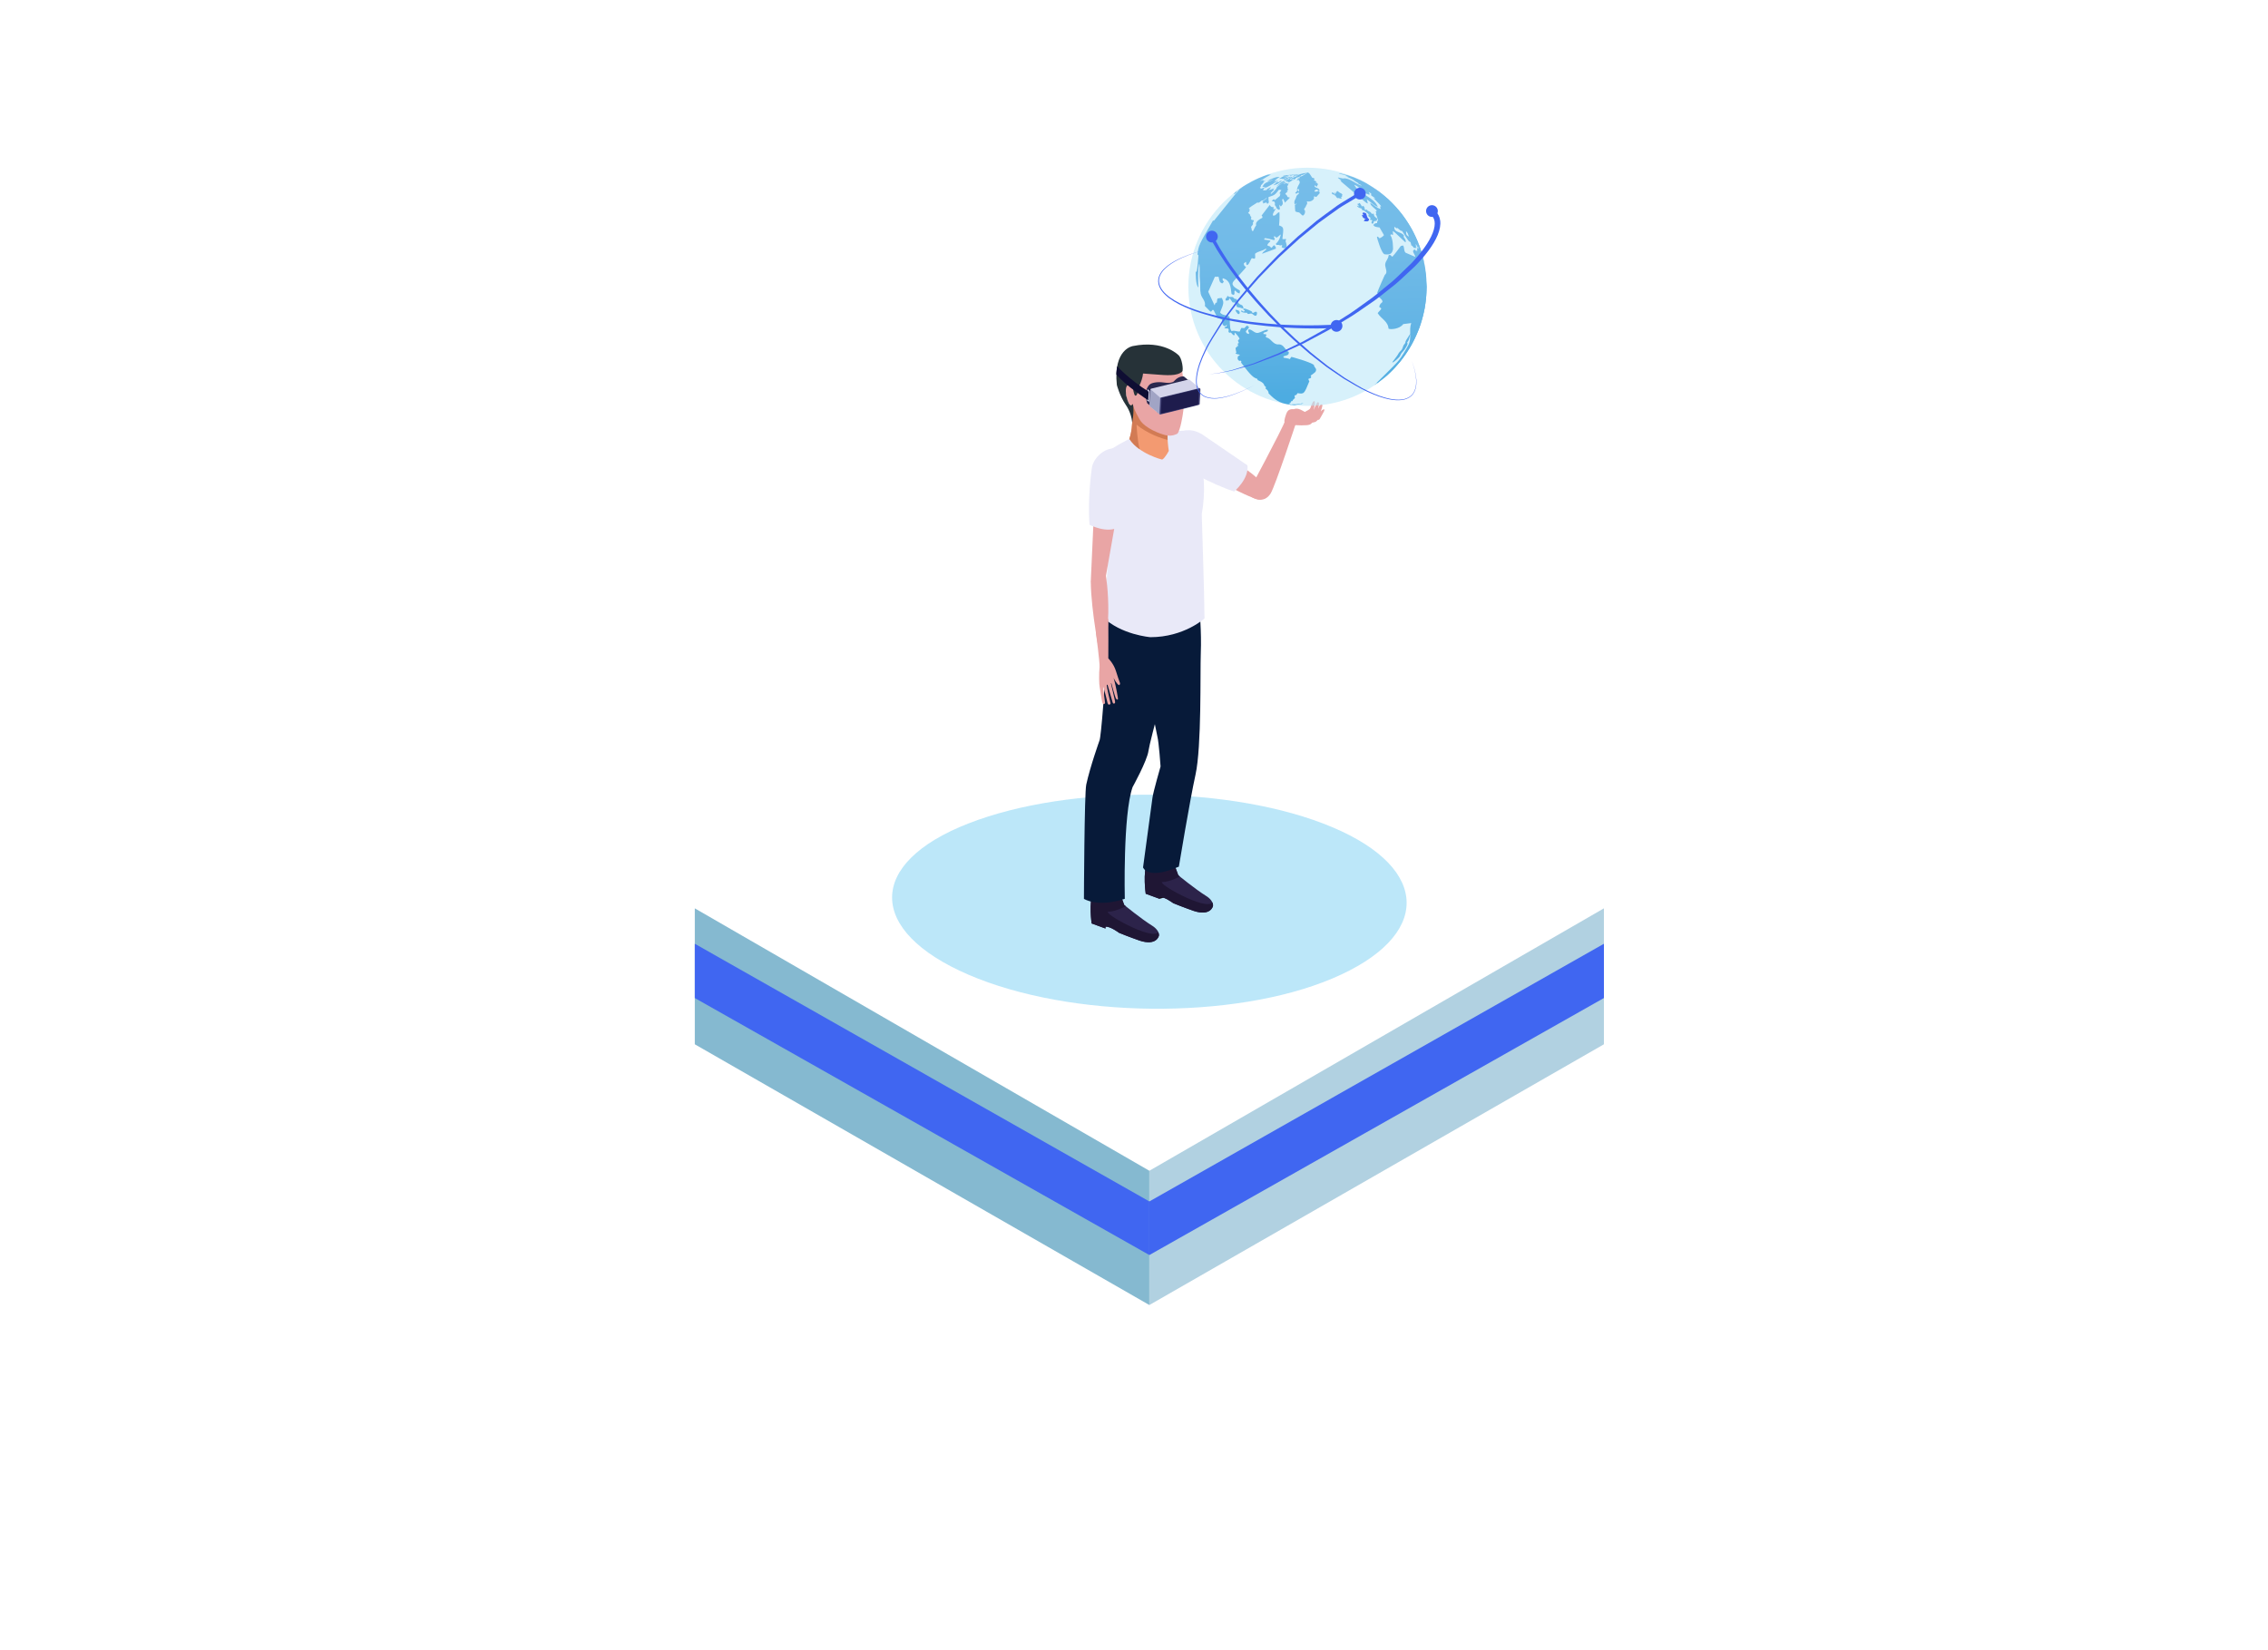 <svg width="984" height="716" viewBox="0 0 984 716" fill="none" xmlns="http://www.w3.org/2000/svg">
<g clip-path="url(#clip0_2_499)" filter="url(#filter0_d_2_499)">
<path d="M486.944 446.334L254.329 582.03L347.159 636.897L348.185 636.308L264.021 687.239" stroke="white" stroke-width="5.056" stroke-miterlimit="10"/>
<path d="M347.16 528.342L287.474 493.83L219.127 534.537L206.371 527.162" stroke="white" stroke-width="5.056" stroke-miterlimit="10"/>
<path d="M487.957 500.022L382.366 562.268L429.291 588.22L395.116 609.164" stroke="white" stroke-width="5.056" stroke-miterlimit="10"/>
<path d="M511.426 514.777L593.555 562.268L629.777 541.323L711.905 588.818" stroke="white" stroke-width="5.056" stroke-miterlimit="10"/>
<path d="M485.927 541.909L593.551 602.975L547.645 629.519L581.824 649.286" stroke="white" stroke-width="5.056" stroke-miterlimit="10"/>
<path d="M618.048 453.121L721.596 514.182L747.108 500.617L812.21 539.443" stroke="white" stroke-width="5.056" stroke-miterlimit="10"/>
<path d="M780.256 588.818L675.685 528.346L710.15 507.395" stroke="white" stroke-width="5.056" stroke-miterlimit="10"/>
<path d="M165.256 496.657L219.127 466.691L252.279 487.047L347.16 433.357L371.644 447.517L406.852 425.981" stroke="white" stroke-width="5.056" stroke-miterlimit="10"/>
<path d="M580.806 419.201L606.311 432.766L639.465 412.413L735.367 466.688L756.79 453.117L817.502 487.042" stroke="white" stroke-width="5.056" stroke-miterlimit="10"/>
<path d="M618.048 398.847L698.132 351.358L737.035 373.85L777.859 345.963" stroke="white" stroke-width="5.056" stroke-miterlimit="10"/>
<path d="M557.331 392.059L618.044 358.139L593.551 345.159L640.482 318.02" stroke="white" stroke-width="5.056" stroke-miterlimit="10"/>
<path d="M500.713 358.136L547.645 330.998L524.18 317.429L581.818 282.917" stroke="white" stroke-width="5.056" stroke-miterlimit="10"/>
<path d="M640.487 289.698L592.533 317.428L559.379 297.074" stroke="white" stroke-width="5.056" stroke-miterlimit="10"/>
<path d="M571.117 249.583L511.425 282.917L523.156 289.7L476.224 318.023L527.643 346.569" stroke="white" stroke-width="5.056" stroke-miterlimit="10"/>
<path d="M506.297 361.364L383.387 290.29L429.297 263.743L375.224 232.475" stroke="white" stroke-width="5.056" stroke-miterlimit="10"/>
<path d="M451.749 386.449L334.411 317.429L311.969 331.589L254.334 298.261" stroke="white" stroke-width="5.056" stroke-miterlimit="10"/>
<path d="M416.545 432.766L288.501 358.725L241.562 384.682L165.256 341.743" stroke="white" stroke-width="5.056" stroke-miterlimit="10"/>
<path d="M347.173 364.329L322.686 378.488" stroke="white" stroke-width="5.056" stroke-miterlimit="10"/>
<path d="M323.702 282.917L382.366 318.02L356.848 331.592" stroke="white" stroke-width="5.056" stroke-miterlimit="10"/>
<path d="M172.458 345.378C168.562 347.021 162.152 346.957 158.142 345.229C154.131 343.504 154.131 340.835 158.142 339.274C162.155 337.711 168.562 337.78 172.458 339.423C176.354 341.068 176.354 343.733 172.458 345.378Z" fill="white"/>
<path d="M267.013 301.283C263.115 302.925 256.705 302.86 252.695 301.133C248.685 299.407 248.685 296.739 252.697 295.177C256.704 293.615 263.115 293.683 267.013 295.327C270.91 296.971 270.91 299.636 267.013 301.283Z" fill="white"/>
<path d="M329.886 285.93C325.987 287.573 319.573 287.508 315.563 285.781C311.554 284.055 311.554 281.388 315.563 279.825C319.579 278.263 325.987 278.329 329.886 279.974C333.782 281.619 333.779 284.285 329.886 285.93Z" fill="white"/>
<path d="M384.214 235.495C380.318 237.139 373.911 237.075 369.899 235.348C365.888 233.622 365.888 230.954 369.899 229.391C373.911 227.83 380.318 227.896 384.214 229.541C388.116 231.185 388.116 233.852 384.214 235.495Z" fill="white"/>
<path d="M578.324 252.007C574.423 253.652 568.013 253.588 564 251.859C559.991 250.134 559.991 247.466 564 245.904C568.015 244.342 574.423 244.408 578.324 246.053C582.22 247.697 582.22 250.362 578.324 252.007Z" fill="white"/>
<path d="M587.999 286.524C584.101 288.17 577.69 288.106 573.678 286.377C569.666 284.653 569.666 281.984 573.68 280.42C577.69 278.86 584.101 278.926 587.999 280.569C591.895 282.214 591.895 284.88 587.999 286.524Z" fill="white"/>
<path d="M646.261 292.865C642.365 294.509 635.952 294.445 631.947 292.716C627.933 290.992 627.933 288.323 631.947 286.761C635.952 285.201 642.365 285.265 646.261 286.91C650.161 288.553 650.159 291.22 646.261 292.865Z" fill="white"/>
<path d="M647.685 319.859C643.786 321.504 637.375 321.438 633.364 319.709C629.359 317.985 629.359 315.318 633.364 313.756C637.378 312.194 643.789 312.258 647.685 313.903C651.585 315.549 651.585 318.213 647.685 319.859Z" fill="white"/>
<path d="M785.058 347.59C781.154 349.234 774.748 349.171 770.736 347.442C766.731 345.717 766.731 343.048 770.739 341.487C774.749 339.924 781.162 339.989 785.058 341.634C788.955 343.279 788.955 345.946 785.058 347.59Z" fill="white"/>
<path d="M824.698 489.47C820.797 491.115 814.388 491.05 810.379 489.323C806.368 487.596 806.368 484.927 810.379 483.367C814.388 481.806 820.799 481.869 824.698 483.517C828.594 485.162 828.594 487.825 824.698 489.47Z" fill="white"/>
<path d="M819.413 543.757C815.511 545.402 809.099 545.337 805.094 543.608C801.083 541.883 801.083 539.214 805.094 537.654C809.099 536.093 815.515 536.156 819.413 537.804C823.311 539.446 823.308 542.112 819.413 543.757Z" fill="white"/>
<path d="M785.058 592.43C781.154 594.074 774.748 594.01 770.736 592.281C766.731 590.556 766.731 587.888 770.739 586.326C774.749 584.763 781.162 584.829 785.058 586.474C788.955 588.119 788.955 590.785 785.058 592.43Z" fill="white"/>
<path d="M718.726 591.833C714.827 593.476 708.42 593.412 704.412 591.684C700.398 589.959 700.398 587.293 704.412 585.73C708.419 584.168 714.83 584.231 718.726 585.876C722.625 587.524 722.622 590.188 718.726 591.833Z" fill="white"/>
<path d="M587.992 652.302C584.095 653.948 577.685 653.882 573.678 652.155C569.666 650.43 569.666 647.761 573.678 646.2C577.684 644.636 584.101 644.701 587.992 646.346C591.893 647.991 591.893 650.657 587.992 652.302Z" fill="white"/>
<path d="M402.319 612.187C398.42 613.831 392.012 613.767 387.999 612.041C383.99 610.316 383.99 607.647 388.002 606.085C392.012 604.523 398.423 604.589 402.319 606.233C406.22 607.878 406.215 610.543 402.319 612.187Z" fill="white"/>
<path d="M272.235 688.805C268.339 690.448 261.927 690.385 257.913 688.655C253.903 686.931 253.903 684.264 257.916 682.702C261.927 681.14 268.339 681.206 272.235 682.85C276.133 684.496 276.133 687.16 272.235 688.805Z" fill="white"/>
<path d="M214.601 531.364C210.699 533.011 204.292 532.948 200.279 531.219C196.269 529.492 196.269 526.825 200.284 525.261C204.292 523.701 210.704 523.766 214.602 525.411C218.496 527.056 218.496 529.72 214.601 531.364Z" fill="white"/>
<path d="M172.458 499.68C168.562 501.326 162.152 501.26 158.142 499.531C154.131 497.805 154.131 495.137 158.142 493.575C162.155 492.013 168.562 492.078 172.458 493.724C176.354 495.369 176.354 498.034 172.458 499.68Z" fill="white"/>
<path d="M355.397 367.347C351.497 368.992 345.086 368.927 341.074 367.197C337.065 365.474 337.065 362.805 341.077 361.244C345.089 359.681 351.497 359.745 355.397 361.393C359.296 363.035 359.296 365.701 355.397 367.347Z" fill="white"/>
<path d="M301.45 390.143L498.517 276.13L695.878 390.143L498.663 505.697L301.45 390.143Z" fill="white"/>
<path d="M301.45 390.143V449.133L498.663 562.268V504.008L301.45 390.143Z" fill="#85B9D0"/>
<path d="M695.878 390.143V449.133L498.663 562.268V504.008L695.878 390.143Z" fill="#B1D1E1"/>
<path d="M301.45 405.511V429.059L498.663 540.581V517.322L301.45 405.511Z" fill="#4066F1"/>
<path d="M695.878 405.511V429.059L498.663 540.581V517.322L695.878 405.511Z" fill="#4066F1"/>
<g opacity="0.6">
<path d="M578.056 420.583C535.076 438.708 464.405 437.976 420.198 418.944C375.992 399.912 375.992 370.514 420.207 353.291C464.417 336.065 535.091 336.797 578.056 354.936C621.023 373.057 621.023 402.449 578.056 420.583Z" fill="#8FD7F5"/>
</g>
<path d="M525.673 188.345L543.295 201.658C543.295 201.658 546.051 203.781 547.337 205.589C549.16 208.152 549.476 210.828 547.337 212.331C547.337 212.331 548.665 216.199 521.94 200.858L525.673 188.345Z" fill="#E9A5A5"/>
<path d="M541.226 197.924L522.355 185.012C522.355 185.012 516.578 180.379 511.053 184.171C506.077 187.588 508.328 195.225 511.266 197.446C513.321 199.002 525.399 206.021 535.458 209.269C535.458 209.269 541.974 203.836 541.226 197.924Z" fill="#E9E9F8"/>
<path d="M503.099 386.013L506.627 384.999L503.592 382.659L502.66 384.764L503.099 386.013Z" fill="#140D17"/>
<path d="M503.083 385.232L503.099 386.013L497.088 383.813C497.088 383.813 495.72 374.672 497.782 369.983L509.498 371.105L511.219 375.788C511.219 375.788 518.438 381.728 523.331 384.789C523.331 384.789 526.562 386.651 526.268 389.133C526.268 389.133 525.33 393.678 517.938 391.265C517.938 391.265 512.696 389.429 509.016 387.891C509.016 387.891 505.014 384.932 503.083 385.232Z" fill="#2C234A"/>
<path d="M503.083 385.232C505.014 384.932 509.016 387.891 509.016 387.891C512.696 389.429 517.938 391.266 517.938 391.266C525.33 393.679 526.268 389.133 526.268 389.133C526.331 388.581 526.204 388.06 525.992 387.58C523.252 391.496 500.854 378.703 504.493 378.703C506.61 378.703 509.585 377.49 511.915 376.358C511.473 375.999 511.219 375.788 511.219 375.788L509.498 371.105L497.782 369.984C495.72 374.672 497.088 383.814 497.088 383.814L503.099 386.014L503.083 385.232Z" fill="#1F1634"/>
<path d="M496.646 286.484C496.646 286.484 501.454 312.943 502.128 315.529C502.81 318.117 503.524 328.567 503.524 328.567C503.524 328.567 500.356 339.521 500.002 342.211C499.658 344.888 495.929 372.375 495.929 372.375C495.929 372.375 497.654 378.005 511.464 372.054C511.464 372.054 516.189 343.446 518.685 332.157C521.387 319.949 520.671 287.383 520.973 279.589C521.359 269.821 520.4 260.629 520.4 260.629L496.646 286.484Z" fill="#071A39"/>
<path d="M486.461 398.898L489.991 397.885L486.955 395.542L486.023 397.644L486.461 398.898Z" fill="#140D17"/>
<path d="M479.621 398.119L479.639 398.898L473.627 396.698C473.627 396.698 472.261 387.556 474.323 382.869L486.041 383.988L487.758 388.673C487.758 388.673 494.974 394.609 499.869 397.669C499.869 397.669 503.101 399.532 502.809 402.021C502.809 402.021 501.872 406.564 494.471 404.151C494.471 404.151 489.233 402.317 485.55 400.775C485.55 400.775 481.552 397.815 479.621 398.119Z" fill="#2C234A"/>
<path d="M479.621 398.119C481.552 397.815 485.55 400.776 485.55 400.776C489.233 402.317 494.471 404.151 494.471 404.151C501.873 406.564 502.809 402.022 502.809 402.022C502.874 401.464 502.745 400.947 502.53 400.464C499.79 404.379 477.394 391.584 481.03 391.584C483.146 391.584 486.121 390.377 488.454 389.239C488.011 388.881 487.758 388.674 487.758 388.674L486.04 383.988L474.323 382.869C472.26 387.557 473.626 396.698 473.626 396.698L479.638 398.898L479.621 398.119Z" fill="#1F1634"/>
<path d="M470.28 386.013C470.28 386.013 476.007 389.883 488.007 386.013C488.007 386.013 487.149 349.601 491.384 337.538C491.384 337.538 497.704 326.125 498.28 321.815C498.856 317.507 508.133 283.455 509.824 279.472C510.865 277.019 516.265 260.481 515.977 256.904C515.687 253.324 479.765 263.632 479.765 263.632C479.765 263.632 480.492 265.965 480.091 277.864C479.619 291.745 477.695 316.165 477.024 317.315C477.024 317.315 472.978 328.612 471.28 336.466C470.463 340.221 470.28 386.013 470.28 386.013Z" fill="#071A39"/>
<path d="M477.484 195.421C477.484 195.421 476.214 193.494 489.975 186.415C492.629 185.052 508.385 182.967 514.455 182.829C518.02 182.748 524.931 199.544 521.398 219.17C521.398 219.17 522.585 256.034 522.585 264.364C522.585 264.364 513.677 272.488 499.113 272.482C499.113 272.482 486.315 271.461 478.406 263.682C478.406 263.682 479.991 253.074 480.566 241.394C480.566 241.394 481.922 226.708 479.441 219.778C477.775 215.115 471.922 198.039 477.484 195.421Z" fill="#E9E9F8"/>
<path d="M484.669 218.371L479.288 248.879C479.288 248.879 474.698 249.982 473.245 248.288L474.648 217.675L484.669 218.371Z" fill="#E9A5A5"/>
<path d="M506.42 182.419C506.42 182.419 506.405 187.245 507.095 191.629C507.095 191.629 505.522 194.74 504.216 195.421C504.216 195.421 494.146 192.985 489.975 186.415C489.975 186.415 492.62 179.929 490.311 169.112L492.174 168.241L506.42 182.419Z" fill="#F39A71"/>
<path d="M489.975 186.415C491.135 188.247 492.76 189.745 494.497 190.971C493.482 187.787 493.098 180.265 493.098 180.265C497.661 184.075 503.801 186.229 506.585 186.873C506.563 184.55 506.42 182.419 506.42 182.419L492.174 168.241L490.312 169.112C492.62 179.929 489.975 186.415 489.975 186.415Z" fill="#D27B54"/>
<path d="M512.693 155.378L513.799 163.807C513.799 163.807 513.856 172.03 513.188 175.702C513.188 175.702 512.171 182.663 510.847 184.157C510.847 184.157 508.628 185.564 505.635 184.82C503.423 184.267 497.004 182.019 494.566 178.224C494.566 178.224 491.462 172.914 491.513 171.259C491.513 171.259 490.828 172.83 489.7 170.844C488.57 168.858 488.115 165.046 488.445 163.886C488.777 162.727 490.322 163.223 490.683 163.223C491.044 163.223 491.596 163.72 491.895 164.881C492.197 166.04 490.674 157.01 493.065 153.945C496.562 149.471 507.329 147.485 512.693 155.378Z" fill="#E9A5A5"/>
<path d="M491.507 164.253C491.507 164.253 491.957 167.383 492.506 167.653C493.051 167.925 493.736 166.588 493.539 165.721C493.338 164.853 495.557 161.779 495.928 158.076C495.928 158.076 498.372 158.257 501.979 158.528C505.594 158.798 510.827 159.343 512.932 157.188C513.52 156.581 512.853 151.249 511.207 150.022C511.207 150.022 504.855 143.458 491.527 146.154C491.527 146.154 482.912 147.388 484.556 163.018C484.556 163.018 485.644 167.529 488.508 171.811C488.508 171.811 490.818 174.901 491.217 179.341C491.217 179.341 492.219 174.51 491.513 171.26C491.513 171.26 490.189 174.052 488.652 167.783C488.652 167.783 487.881 163.69 489.347 163.142C489.347 163.142 490.911 162.807 491.507 164.253Z" fill="#263238"/>
<path d="M485.377 224.739L490.188 202.389C490.188 202.389 492.292 195.29 486.693 191.611C481.648 188.296 474.491 193.557 473.688 199.163C473.325 201.719 471.893 213.156 472.692 223.694C472.692 223.694 480.185 227.674 485.377 224.739Z" fill="#E9E9F8"/>
<path d="M516.089 161.374L513.625 159.349C513.625 159.349 511.598 158.971 509.551 161.201C509.551 161.201 508.886 162.576 505.047 161.992C501.592 161.465 499.497 162.343 499.059 162.64C499.059 162.64 495.81 164.66 497.718 170.961L499.477 172.407L516.089 161.374Z" fill="#2A284E"/>
<path d="M502.588 167.529L518.955 163.551C518.955 163.551 519.175 163.551 519.347 163.666C519.357 163.673 519.37 163.68 519.378 163.689L520.59 164.55L519.457 165.36L519.197 170.466C519.197 170.466 519.067 170.673 518.729 170.807C518.51 170.895 509.828 173.032 505.703 174.061L503.241 175.82L502.19 174.936C502.174 174.935 501.907 174.732 501.94 174.182L502.243 167.929C502.243 167.928 502.196 167.627 502.588 167.529Z" fill="#2A284E"/>
<path d="M499.46 164.643L515.697 160.668C515.697 160.668 515.918 160.665 516.086 160.78L516.089 160.781C516.1 160.788 516.108 160.794 516.118 160.802L520.668 164.514L517.628 166.02L515.105 166.89C515.105 166.89 514.969 167.1 514.641 167.23C514.421 167.317 510.162 173.166 506.035 174.197L503.241 175.819L499.046 172.435C499.028 172.432 498.76 172.234 498.785 171.681L499.116 165.043C499.116 165.043 499.066 164.74 499.46 164.643Z" fill="#D4D4EA"/>
<path d="M504.71 174.965L503.241 175.819L499.046 172.435C499.028 172.432 498.76 172.233 498.785 171.681L499.116 165.043C499.116 165.043 499.102 164.963 499.145 164.871L504.085 169.171L504.71 174.965Z" fill="#A1A4C5"/>
<path d="M520.819 165.029L520.493 171.378C520.493 171.378 520.358 171.588 520.028 171.722C519.696 171.851 503.337 175.871 503.337 175.871C503.337 175.871 503.041 175.828 503.083 175.117L503.395 168.859C503.395 168.859 503.369 168.56 503.764 168.466L520.247 164.465C520.247 164.465 520.893 164.46 520.819 165.029Z" fill="#3E3E73"/>
<path d="M520.211 165.381L519.912 171.298C519.912 171.298 519.782 171.494 519.476 171.617C519.166 171.737 503.923 175.485 503.923 175.485C503.923 175.485 503.648 175.445 503.681 174.781L503.979 168.951C503.979 168.951 503.953 168.67 504.323 168.583L519.682 164.856C519.682 164.856 520.285 164.851 520.211 165.381Z" fill="#1E1C4D"/>
<path d="M497.594 169.723L498.577 170.394L498.823 165.625L497.847 164.834L497.594 169.723Z" fill="#D4D4EA"/>
<path d="M484.702 154.942C484.702 154.942 489.975 160.715 498.364 165.957L498.181 169.685C498.181 169.685 488.445 163.496 484.346 158.479C484.346 158.479 484.315 157.089 484.702 154.942Z" fill="#0F0E33"/>
<path d="M541.283 210.176C541.283 210.176 555.893 183.124 558 177.672C558 177.672 561.218 175.262 562.403 179.185C562.403 179.185 553.288 206.921 551.265 210.148C548.483 214.567 543.691 212.828 541.283 210.176Z" fill="#E9A5A5"/>
<path d="M479.814 245.83C479.814 245.83 480.956 252.565 480.848 261.738C480.778 267.897 479.802 280.239 479.802 280.239L477.248 280.496C477.248 280.496 473.364 261.394 473.245 248.288L479.814 245.83Z" fill="#E9A5A5"/>
<path d="M477.122 294.22C476.828 293.038 476.752 288.245 477.062 285.45C477.233 283.866 475.553 270.898 475.452 270.317C475.834 270.125 479.703 264.558 480.857 264.56C480.929 265.717 480.857 281.655 480.857 281.655C481.03 281.873 483.197 284.024 484.171 287.186C484.889 289.518 485.507 291.293 485.841 292.174C486.174 293.055 485.544 293.285 485.544 293.285C484.635 293.102 483.287 290.45 483.136 290.133C483.386 290.808 483.964 293.32 483.964 293.32C483.964 293.32 485.284 299.36 484.995 299.517C484.706 299.675 484.346 299.492 484.06 298.865C483.771 298.242 482.365 293.23 482.311 292.971C482.257 292.71 482.181 292.396 482.025 292.396C481.866 292.396 483.981 300.614 483.8 300.716C483.8 300.716 483.771 301.238 483.408 301.264C483.043 301.291 482.86 301.268 482.651 300.507C482.465 299.844 480.539 293.207 480.539 293.207C480.539 293.207 480.386 292.893 480.2 293.257C480.019 293.622 481.737 300.795 481.737 300.795C481.737 300.795 482 301.394 481.553 301.629C481.109 301.864 480.749 301.812 480.51 301.004C480.51 301.004 478.866 294.144 478.685 294.169C478.505 294.195 478.633 294.586 478.633 294.586L479.441 300.901C479.441 300.901 479.464 301.47 478.815 301.526C478.215 301.578 477.974 299.444 477.974 299.444L477.122 294.22Z" fill="#E9A5A5"/>
<path d="M566.138 174.738L564.355 173.792C562.381 172.887 561.36 173.566 561.36 173.566C559.216 173.322 558.471 174.287 557.906 176.012C557.285 177.886 556.999 179.009 557.532 179.625C558.265 180.465 564.464 180.725 567.063 180.489C568.873 180.325 569.238 179.421 569.238 179.421C569.238 179.421 570.517 179.216 570.886 178.969C571.258 178.721 571.749 178.189 571.749 178.189C571.749 178.189 572.239 178.229 572.486 177.943C572.734 177.656 574.09 175.108 574.09 175.108C574.09 175.108 574.992 173.711 574.462 173.629C573.925 173.546 573.227 174.287 573.02 174.573C573.02 174.573 573.975 171.916 573.678 171.617C573.185 171.123 572.486 171.946 572.404 172.234C572.323 172.52 571.911 173.299 571.911 173.299C571.911 173.299 572.53 170.959 572.074 170.63C571.623 170.301 571.334 170.802 570.801 171.903C570.801 171.903 570.143 173.342 569.939 173.917C569.939 173.917 570.393 171.823 570.432 171.453C570.471 171.083 570.639 169.892 570.062 170.055C569.486 170.221 568.812 172.138 568.584 172.89C568.307 173.807 567.197 174.059 566.138 174.738Z" fill="#E9A5A5"/>
<path opacity="0.6" d="M618.933 120.447C618.933 148.988 595.798 172.123 567.258 172.123C538.714 172.123 515.58 148.988 515.58 120.447C515.58 91.905 538.714 68.766 567.258 68.766C595.798 68.766 618.933 91.905 618.933 120.447Z" fill="#BCE7F9"/>
<path d="M546.554 73.089C546.568 73.083 546.573 73.081 546.583 73.078C546.573 73.081 546.568 73.083 546.557 73.09C546.578 73.089 547.066 72.873 547.139 72.841C547.12 72.843 547.103 72.85 547.085 72.857C547.096 72.856 547.104 72.851 547.104 72.851L546.554 73.089Z" fill="url(#paint0_linear_2_499)"/>
<path d="M544.485 74.052C544.495 74.043 544.513 74.039 544.53 74.031C544.537 74.025 544.537 74.024 544.544 74.024C544.555 74.017 544.57 74.01 544.587 74.002C544.606 73.995 544.62 73.985 544.643 73.978C544.666 73.967 544.685 73.954 544.714 73.942C544.738 73.931 544.766 73.919 544.79 73.908C544.815 73.895 544.841 73.884 544.867 73.874C544.89 73.862 544.916 73.849 544.938 73.841C544.957 73.831 544.976 73.823 544.996 73.815C545.339 73.66 545.675 73.49 546.012 73.336C546.003 73.34 545.995 73.341 545.988 73.346C546.133 73.264 546.29 73.204 546.442 73.139L544.436 74.075C544.451 74.069 544.471 74.06 544.485 74.052Z" fill="url(#paint1_linear_2_499)"/>
<path d="M536.527 78.903C536.157 79.162 536.157 79.162 535.148 80.238C535.357 80.195 535.493 80.029 535.667 79.925C535.616 80.062 535.487 80.139 535.433 80.271C535.589 80.279 536.65 79.29 536.68 79.212C536.598 79.214 536.598 79.214 536.238 79.431C536.317 79.34 536.424 79.268 536.508 79.184C536.467 79.187 536.402 79.204 536.363 79.221C536.526 78.964 536.833 78.863 537.026 78.637C536.983 78.65 536.93 78.67 536.89 78.69C537.113 78.474 537.838 77.991 537.843 77.987C537.723 78.098 537.59 78.193 537.465 78.303C538.256 77.922 538.881 77.297 539.625 76.84C539.603 76.87 539.579 76.912 539.559 76.939C539.638 76.936 539.638 76.936 541.37 75.858C541.33 75.88 541.291 75.901 541.244 75.921C541.94 75.338 542.849 75.097 543.567 74.54C543.455 74.585 543.348 74.645 543.242 74.696C543.313 74.65 543.388 74.61 543.466 74.566C542.206 75.269 540.537 76.218 539.314 76.982L536.527 78.903Z" fill="url(#paint2_linear_2_499)"/>
<path d="M565.324 171.059C565.388 171.034 565.455 171.004 565.511 170.971C565.403 170.958 565.31 171.015 565.208 171.029C565.275 170.981 565.35 170.949 565.418 170.905C565.138 170.933 564.913 171.086 564.659 171.157C564.75 171.11 564.849 171.087 564.928 171.021C564.828 171.019 564.489 171.022 564.429 171.2C564.336 171.231 563.543 171.386 563.373 171.404C563.671 171.294 563.994 171.281 564.285 171.164C564.285 171.164 564.248 171.164 564.232 171.168C564.075 171.181 562.798 171.386 562.788 171.387C561.967 171.538 561.132 171.342 560.31 171.495C560.616 171.732 560.945 171.516 561.26 171.545C560.718 171.662 560.193 171.473 559.651 171.473C559.714 171.501 559.714 171.501 559.791 171.516C559.544 171.522 559.109 171.462 558.791 171.417C558.801 171.416 558.82 171.413 558.827 171.411C558.709 171.389 558.271 171.338 558.271 171.338C558.34 171.358 558.415 171.372 558.491 171.386C558.424 171.379 558.361 171.368 558.295 171.359C558.727 171.427 559.298 171.528 559.731 171.59L559.95 171.623C560.761 171.733 561.677 171.86 562.099 171.768C562.043 171.753 561.981 171.758 561.924 171.732C564.602 171.371 564.828 171.271 565.324 171.059Z" fill="url(#paint3_linear_2_499)"/>
<path d="M617.273 119.985C617.159 133.216 617.149 134.597 614.551 140.072C610.044 149.567 610.044 149.567 597.261 162.132C597.336 162.126 597.436 162.121 597.51 162.114C597.436 162.186 597.436 162.186 596.191 163.108C597.111 162.657 598.291 161.826 600.131 160.331L601.781 158.908C605.187 155.62 605.546 155.278 607.646 152.702C610.641 148.66 610.82 148.415 612.367 145.704C614.694 141.158 614.833 140.883 615.887 138.023C617.489 132.972 617.552 132.773 618.109 129.777C618.857 124.516 618.915 124.087 618.958 120.535C618.897 119.033 618.857 117.028 618.729 115.532C618.918 117.863 618.918 117.863 618.648 121.373C618.411 120.86 618.476 120.275 618.267 119.757C618.19 119.739 618.085 119.718 618.007 119.703C617.808 119.3 618.064 118.748 617.581 118.437C617.512 118.463 617.42 118.5 617.356 118.527C617.332 118.964 617.279 119.547 617.273 119.985Z" fill="url(#paint4_linear_2_499)"/>
<path d="M612.367 102.582C612.433 102.575 612.523 102.558 612.592 102.551C612.945 102.847 613.167 103.257 613.489 103.592C613.962 103.556 613.962 103.556 614.191 103.722C614.191 103.643 614.194 103.541 614.194 103.463C614.255 103.492 614.334 103.532 614.398 103.562C614.406 103.538 614.406 103.538 614.237 101.807C614.616 102.342 614.773 103.006 615.24 103.485C615.107 101.66 615.107 101.66 614.829 100.91C614.987 101.105 614.987 101.105 615.187 101.526C615.175 101.461 615.151 101.375 615.134 101.312C615.615 102.236 615.786 103.135 616.245 105.538C616.082 105.127 616.008 104.691 615.822 104.294C616.029 105.859 616.029 105.859 616.015 105.887C615.887 105.806 615.887 105.806 614.602 102.806C614.719 103.516 614.922 104.213 614.987 104.935C614.869 104.842 614.719 104.695 614.622 104.571C614.292 105.563 614.23 105.742 616.188 111.889C616.969 114.364 618.027 116.746 618.558 119.3C618.797 118.503 618.797 118.503 618.415 112.946L618.238 111.815C617.126 106.494 617.106 106.392 616.125 103.535C614.221 98.654 614.145 98.466 612.714 95.808C610.079 91.37 609.977 91.195 608.097 88.755C604.897 84.934 604.701 84.705 602.34 82.483C599.28 79.848 597.255 78.108 592.758 75.486C602.428 80.976 609.568 90.578 612.367 102.582Z" fill="url(#paint5_linear_2_499)"/>
<path d="M605.278 152.553C605.314 152.522 605.35 152.492 605.383 152.459C605.346 152.489 605.314 152.519 605.278 152.553ZM610.083 143.596C610.095 143.57 611.911 140.701 611.914 140.695C611.918 140.719 611.931 140.753 611.936 140.778C611.933 140.801 611.312 143.37 611.163 143.611C610.547 144.571 610.547 144.571 610.52 144.648C610.484 144.776 610.538 144.819 610.591 144.858C610.72 144.958 610.72 145.187 610.597 145.529C610.417 146.017 610.163 146.463 609.478 147.548C609.458 147.579 609.431 147.62 609.408 147.652C609.034 148.183 608.547 148.619 608.14 149.124C607.668 149.708 607.515 150.483 606.992 151.038C606.967 151.059 604.868 153.251 604.08 153.29C604.104 153.115 604.104 153.09 604.94 152.032C606.263 150.351 606.602 149.69 606.761 149.373C607.106 148.706 607.765 148.315 608.18 147.703C608.58 147.097 608.672 146.363 609.011 145.732C609.175 145.43 609.486 145.243 609.632 144.931C609.739 144.719 609.753 144.566 609.776 144.372C609.797 144.213 609.803 144.117 610.083 143.596Z" fill="url(#paint6_linear_2_499)"/>
<path d="M570.989 156.677C570.798 157.433 570.798 157.433 568.596 159.002C568.68 159.13 568.788 159.308 568.874 159.434C568.834 159.597 568.777 159.817 568.738 159.981C568.396 160.087 567.949 160.267 567.631 160.432C567.69 160.751 567.879 161.16 568.087 161.415C565.795 167.033 565.795 167.033 562.948 166.595C562.395 167.49 562.395 167.49 561.653 167.562C561.688 167.91 561.752 168.37 561.821 168.714C560.939 169.51 560.939 169.51 560.729 170.017C560.564 170.045 560.344 170.084 560.184 170.114C560.115 170.402 559.908 170.766 559.695 170.97C559.52 170.957 559.277 170.935 559.104 170.921C559.257 171.004 559.45 171.114 559.598 171.197C559.43 171.196 559.203 171.196 559.03 171.196C560.297 171.619 560.297 171.619 560.488 171.691C560.33 171.672 560.115 171.642 559.951 171.622L559.732 171.589C559.298 171.519 558.728 171.427 558.295 171.359C558.142 171.327 557.944 171.287 557.803 171.257C557.48 171.194 557.48 171.193 557.48 171.193H557.476C554.103 170.45 551.969 168.278 550.41 166.693C550.45 165.937 549.971 165.207 548.994 164.519C549.084 164.377 549.218 164.191 549.314 164.05C549.104 163.796 548.798 163.477 548.536 163.267C548.43 161.921 545.691 160.955 545.664 160.95C545.618 160.788 545.558 160.567 545.509 160.402C543.942 159.836 543.076 159.521 538.461 153.345C538.499 153.176 538.548 152.95 538.582 152.782C538.461 152.683 538.303 152.55 538.189 152.454C538.044 152.506 537.854 152.577 537.713 152.631C536.86 151.951 536.866 151.901 537.068 150.62C537.371 150.473 537.738 150.215 537.99 149.994C537.344 149.716 536.576 149.795 536.006 149.3C536.131 149.196 536.291 149.054 536.414 148.951C536.142 147.916 536.142 147.916 536.079 146.837C536.245 146.8 536.46 146.75 536.621 146.714C536.62 146.547 536.613 146.322 536.613 146.155C536.773 146.192 536.98 146.245 537.14 146.285C537.158 145.926 537.109 145.434 536.983 145.098C537.133 145.02 537.336 144.918 537.494 144.839C537.474 144.526 537.272 144.116 537.055 143.887C537.221 143.586 537.535 143.233 537.813 143.03C537.515 142.353 537.391 142.073 535.796 140.317C535.72 140.455 535.631 140.636 535.563 140.774C535.616 140.932 535.696 141.138 535.753 141.295C535.611 141.352 535.421 141.426 535.272 141.484C534.747 141.201 534.471 140.637 534.025 140.272C533.869 140.311 533.669 140.362 533.512 140.404C533.36 140.311 533.151 140.185 532.997 140.09C533.047 139.734 533.084 139.257 533.079 138.894C532.958 138.78 532.802 138.623 532.681 138.508C531.582 138.547 531.582 138.547 531.169 138.186C531.447 137.986 531.843 137.741 532.154 137.59C532.193 137.367 532.253 137.069 532.293 136.845C532.034 137.025 531.742 137.351 531.594 137.627C530.339 137.078 530.334 136.985 530.191 134.679C529.145 134.24 529.145 134.24 528.164 133.96C527.708 132.774 527.06 131.678 526.522 130.528C526.37 130.52 526.166 130.51 526.013 130.5C525.894 130.773 525.623 131.098 525.37 131.261C525.006 131.096 525.006 131.096 522.744 128.765C523.259 126.644 521.347 125.353 520.959 123.54C520.553 121.63 520.863 119.679 520.617 117.764C520.294 115.321 520.694 112.852 520.338 110.411C519.702 111.405 519.767 119.346 519.925 120.699C518.667 119.841 518.758 113.717 518.769 113.659C518.858 113.788 518.979 113.964 519.072 114.095C519.565 112.844 519.959 106.854 519.966 106.792C519.836 106.672 519.66 106.515 519.533 106.393C520.039 102.433 520.039 102.433 526.238 91.754C526.397 91.737 526.596 91.716 526.74 91.702C537.126 78.743 537.126 78.743 538.07 78.062C537.528 78.371 537.001 78.709 536.452 78.997C537.189 78.44 537.189 78.44 539.32 77.12C538.726 77.406 538.393 77.562 536.526 78.904L539.314 76.981C540.544 76.236 542.195 75.255 543.466 74.565C543.777 74.409 544.19 74.204 544.505 74.052C544.487 74.06 544.457 74.069 544.436 74.076L546.441 73.141L546.553 73.089L547.102 72.85C546.823 72.987 546.441 73.171 546.15 73.305C549.953 71.692 549.953 71.692 551.43 71.709C549.15 72.984 549.15 72.984 546.63 74.564C547.212 74.529 547.659 74.119 548.208 73.989C548.079 74.09 547.913 74.224 547.789 74.324C547.979 74.288 548.237 74.239 548.43 74.204C548.282 74.326 548.091 74.492 547.946 74.615C548.301 74.565 548.764 74.441 549.096 74.309C548.8 74.543 548.387 74.826 548.051 75.007C548.217 74.96 548.43 74.898 548.592 74.854C547.973 75.249 547.676 75.973 547.078 76.382C547.078 76.539 547.081 76.748 547.084 76.907C546.937 76.99 546.738 77.098 546.588 77.184C546.717 77.275 546.888 77.399 547.016 77.489C546.926 77.626 546.788 77.806 546.698 77.942C547.134 77.903 547.134 77.903 549.333 77.049C548.445 77.146 548.387 77.133 547.688 76.994C548.749 75.361 548.749 75.361 552.554 73.992C551.609 74.088 550.756 74.577 549.789 74.603C551.095 73.71 553.993 72.519 555.173 72.768C554.155 73.391 552.897 74.51 552.89 74.517C553.208 74.421 553.632 74.284 553.943 74.178C553.442 74.492 552.934 74.774 552.42 75.082C553.218 74.825 553.959 74.434 554.765 74.198C554.724 74.231 549.668 77.621 548.387 77.655C548.26 77.937 548.106 78.316 547.998 78.603C549.018 78.578 549.018 78.578 549.592 78.428C549.809 77.963 549.809 77.963 551.341 77.179C551.219 77.8 551.219 77.8 550.267 78.412C553.282 78.395 554.558 75.312 557.132 74.508C557.249 74.606 557.407 74.73 557.521 74.827C553.272 77.078 553.272 77.078 552.258 78.183C552.412 78.177 552.623 78.173 552.776 78.172C552.711 78.392 552.711 78.392 551.364 79.736C551.364 79.886 551.37 80.09 551.37 80.241C551.398 80.22 553.939 78.121 553.943 77.236C556.379 74.99 558.031 75.035 558.105 75.036C557.958 75.179 557.958 75.179 556.607 75.953C557.161 75.854 557.646 75.568 558.174 75.395C558.288 75.501 558.444 75.643 558.563 75.749C558.73 75.687 558.962 75.607 559.139 75.546C558.945 76.071 558.945 76.071 558.481 77.014C558.556 77.142 558.666 77.318 558.744 77.45C558.67 77.594 558.576 77.794 558.503 77.943C558.643 77.997 558.83 78.071 558.973 78.128C558.802 78.392 558.524 78.718 558.278 78.92C558.434 78.936 558.647 78.963 558.802 78.982C557.761 79.868 557.761 79.868 557.642 80.206C558.331 80.692 558.406 80.858 558.613 81.48C558.921 81.553 559.337 81.66 559.644 81.743C559.005 82.558 558.128 83.129 557.51 83.961C557.417 83.846 557.417 83.846 556.775 82.336C556.614 82.396 556.399 82.476 556.238 82.537C556.715 84.545 556.715 84.545 555.722 85.596C555.476 85.422 555.217 85.079 555.12 84.793C554.91 85.501 555.39 86.159 555.263 86.861C555.101 86.906 554.881 86.961 554.717 87.006C554.452 86.801 554.099 86.534 553.823 86.347C553.767 85.84 553.767 85.84 553.081 84.934C553.251 84.028 553.166 83.925 552.789 83.429C552.481 83.399 552.074 83.335 551.77 83.27C551.974 82.953 552.353 82.589 552.683 82.402C552.784 82.533 552.918 82.707 553.019 82.84C553.229 82.745 553.229 82.745 555.3 81.029C555.303 80.731 555.415 80.328 555.564 80.072C555.419 80.026 555.227 79.968 555.08 79.922C555.531 79.078 555.541 79.054 555.937 78.442C555.618 78.436 555.188 78.391 554.881 78.327C553.111 80.618 553.111 80.618 550.359 81.511C550.329 82.837 550.51 83.726 550.51 83.732C550.428 83.889 550.31 84.105 550.223 84.262C550.07 84.301 549.866 84.354 549.712 84.391C549.656 84.232 549.575 84.015 549.515 83.852C548.944 83.893 548.445 84.238 547.874 84.28C547.934 84.135 548.023 83.942 548.092 83.799C547.956 83.726 547.781 83.627 547.648 83.554C548.276 82.89 549.116 82.486 549.801 81.895C548.861 81.952 548.462 83.139 547.438 83.012C546.133 84.057 546.133 84.057 545.506 83.865C542.622 85.69 542.622 85.69 541.751 86.507C541.881 86.578 542.064 86.672 542.196 86.744C542.139 87.804 542.112 87.822 541.505 88.276C541.627 88.542 541.947 88.828 542.222 88.94C542.367 89.478 542.367 89.478 542.954 90.42C542.875 90.563 542.775 90.755 542.697 90.895C542.792 91.044 542.92 91.24 543.014 91.386C543.322 91.437 543.729 91.513 544.034 91.575C543.964 91.933 543.752 92.397 543.532 92.689C543.752 93.297 543.752 93.297 542.762 94.441C542.887 94.71 542.887 94.71 543.175 96.127C543.321 96.169 543.518 96.223 543.663 96.267C544.117 95.415 544.423 94.492 545.025 93.72C544.305 92.036 547.632 90.549 547.667 90.532C547.688 90.377 547.724 90.167 547.755 90.011C547.632 89.867 547.467 89.675 547.342 89.533L550.866 84.952C551.523 85.989 551.919 85.92 552.53 85.819C552.516 86.145 552.511 86.576 552.516 86.901C552.829 86.856 553.242 86.688 553.507 86.515C553.135 87.533 552.121 88.283 552.265 89.513C553.625 89.861 553.943 88.176 555.077 88.071C555.222 88.812 555.126 92.505 554.927 93.804C557.011 94.602 557.011 94.602 556.375 99.674C556.789 99.827 556.789 99.827 557.955 99.694C557.985 99.987 557.889 100.405 557.733 100.658C559.384 104.823 556.412 103.504 556.379 103.489C556.252 103.41 556.144 103.225 556.036 103.115C556.138 102.955 556.273 102.739 556.379 102.577C556.239 102.506 556.06 102.411 555.915 102.337C555.771 102.396 555.576 102.468 555.426 102.526C554.87 102.247 554.87 102.247 553.843 102.263C553.731 102.138 553.586 101.971 553.478 101.851C555.359 100.233 555.681 97.763 555.678 97.74C554.993 98.103 554.553 98.798 553.83 99.123C553.532 98.97 553.164 98.679 552.955 98.409C552.87 98.541 552.757 98.715 552.68 98.841C552.826 99.124 553 99.509 553.125 99.805C553.028 99.922 552.893 100.08 552.797 100.199C548.608 99.12 548.608 99.12 548.492 99.968C550.809 100.266 550.809 100.266 551.212 100.545C550.843 101.245 549.939 101.563 549.847 102.461C550.09 102.667 550.52 102.814 550.838 102.832C551.043 103.098 551.392 103.4 551.692 103.54C552.503 102.519 552.503 102.519 552.951 102.417C553.593 103.338 553.593 103.338 553.525 103.91C552.387 104.379 547.528 106.116 547.528 106.116C547.956 105.209 548.876 104.796 549.525 104.106C549.372 104.061 549.173 103.999 549.023 103.953C547.67 104.986 545.816 104.966 544.524 106.116C544.679 108.469 544.679 108.469 543.13 108.004C542.34 108.946 542.262 110.346 541.132 111.067C541.007 110.959 540.847 110.814 540.724 110.703C540.734 110.368 540.69 109.907 540.574 109.593C540.263 109.776 539.882 110.084 539.631 110.347C539.73 111.102 539.759 111.328 540.584 111.829C540.584 112.143 540.584 112.143 535.446 117.743C533.745 119.597 535.422 120.598 537.958 122.11C537.977 122.48 537.908 122.972 537.813 123.327C537.762 123.323 536.509 123.114 536.024 122.057C535.892 122.142 535.707 122.256 535.575 122.339C535.656 123.391 535.656 123.391 535.322 123.964C535 123.915 534.586 123.748 534.315 123.563C533.936 120.105 533.655 117.607 530.523 116.715C530.386 117.364 530.34 117.562 530.989 118.157C530.843 118.46 530.537 118.833 530.248 119.005C529.166 118.402 529.166 118.402 528.716 116.123C528.546 116.068 528.546 116.068 527.09 116.105L524.207 122.598L526.947 128.482C527.051 128.15 527.222 127.711 527.383 127.403C527.539 127.389 527.738 127.368 527.888 127.352C528.095 126.752 527.928 126.069 528.289 125.502C529.291 125.338 529.423 125.332 530.137 125.305C531.036 127.386 531.036 127.386 529.343 131.555C530.313 133.06 532.256 132.472 533.468 133.463C533.673 138.645 533.673 138.645 534.344 139.717C535.542 139.128 536.714 140.06 537.912 139.81C538.18 138.997 538.303 138.793 538.599 138.295C538.982 138.312 539.496 138.341 539.877 138.378C540.292 138.009 540.581 137.507 541.109 137.27C541.408 137.414 541.745 137.742 541.933 138.016C541.6 138.694 540.986 139.138 540.517 139.699C540.737 140.557 540.737 140.557 541.707 140.931C541.794 140.796 541.918 140.614 542.005 140.477C541.386 139.687 541.497 139.4 541.758 138.92C543.356 138.848 544.232 140.827 545.954 140.415C547.35 140.083 548.531 139.128 550.004 139.034C550.029 139.19 550.058 139.395 550.072 139.551C549.83 139.832 549.83 139.832 548.317 140.348C548.241 140.507 548.14 140.719 548.068 140.877C548.352 140.989 548.78 141.032 549.085 140.989C549.215 141.087 549.383 141.224 549.514 141.324C549.402 141.484 549.255 141.693 549.148 141.849C549.206 142.01 549.285 142.225 549.342 142.389C551.485 142.776 552.247 145.596 554.705 145.443C557.105 145.293 557.428 147.969 559.156 148.734C559.227 149.973 558.867 150.072 556.863 150.608C556.863 150.78 556.863 151.01 556.863 151.18C557.778 151.459 558.766 151.421 559.652 151.831C559.785 151.504 560.034 151.087 560.294 150.85C560.364 150.86 568.611 153.051 570.099 154.41C570.012 155.315 571.202 155.722 570.989 156.677Z" fill="url(#paint7_linear_2_499)"/>
<path d="M539.501 129.866C539.225 129.932 538.528 129.661 538.329 129.577C538.115 129.49 538.115 129.49 537.062 129.327C536.55 129.246 536.481 128.912 536.377 128.359C536.27 127.857 536.205 127.529 535.746 127.307C535.612 127.239 535.339 127.144 535.078 127.255C535.021 127.275 534.9 127.328 534.734 127.154C534.625 127.045 534.493 126.84 534.233 126.428C533.634 125.502 533.607 125.502 533.402 125.52C533.2 125.786 533.273 126.224 532.871 126.37C532.705 126.43 532.545 126.32 532.378 126.34C532.213 126.357 532.089 126.521 531.903 126.483C531.8 126.46 531.73 126.121 531.73 126.121C531.703 125.981 531.701 125.782 531.757 125.656C531.785 125.599 531.83 125.533 531.86 125.48C531.974 125.303 532.174 125.21 532.287 125.03C532.395 124.859 532.386 124.643 532.495 124.473C532.578 124.362 532.723 124.428 532.831 124.505C532.979 124.606 533.058 124.789 533.251 124.833C533.729 124.931 534.222 124.79 534.703 124.89C535.122 125.008 535.317 125.405 535.637 125.645C535.886 125.831 536.205 125.585 536.452 125.794C536.506 125.844 536.598 125.925 536.77 126.343C536.98 126.872 537.158 127.328 537.58 127.778C537.99 128.22 538.661 128.19 539.071 128.617C539.4 128.957 539.501 129.859 539.501 129.866Z" fill="url(#paint8_linear_2_499)"/>
<path d="M537.879 131.768C537.828 132.283 537.312 132.522 536.919 132.044C536.124 131.057 536.124 131.057 535.992 130.365C536.107 130.396 536.388 130.484 536.68 130.54C536.803 130.565 536.915 130.55 537.032 130.568C537.362 130.664 537.936 131.187 537.879 131.768Z" fill="url(#paint9_linear_2_499)"/>
<path d="M545.356 132.07C545.328 132.353 545.205 133.015 544.733 133.015C543.958 133.009 543.617 132.173 542.899 132.048C542.386 131.963 541.925 132.344 541.407 132.207C541.291 132.173 541.207 132.123 541.168 132.061C541.104 131.959 541.21 131.775 541.051 131.728C541.015 131.714 541.015 131.714 539.855 131.662C539.161 131.631 538.582 131.256 538.582 131.252C538.416 131.122 538.467 130.695 538.654 130.723C539.021 130.775 539.183 131.22 539.579 131.205C539.826 131.202 540.137 130.903 539.988 130.682C539.902 130.565 539.666 130.469 539.492 130.419C539.317 129.979 539.476 129.844 540.091 129.92C540.331 129.967 540.519 130.003 541.941 130.581C542.799 130.93 543.228 131.192 543.225 131.361C543.221 131.537 543.377 131.705 543.446 131.747C543.621 131.854 543.813 131.736 544.134 131.537C544.647 131.221 544.873 131.215 545.136 131.331C545.136 131.332 545.429 131.463 545.356 132.07Z" fill="url(#paint10_linear_2_499)"/>
<path d="M561.684 71.799C561.442 71.85 561.193 71.874 560.951 71.927C560.575 72.012 560.219 72.174 559.834 72.235C559.719 72.251 559.597 72.175 559.623 72.119C559.68 71.984 560.906 71.673 561.327 71.686C561.014 71.84 560.654 71.843 560.332 71.979C560.415 72.009 561.096 71.799 561.1 71.796C561.225 71.68 562.659 71.513 562.673 71.513C562.631 71.547 561.994 71.733 561.684 71.799Z" fill="url(#paint11_linear_2_499)"/>
<path d="M557.011 73.651C556.979 73.661 556.819 73.711 556.732 73.672C556.732 73.634 556.772 73.607 556.775 73.57C556.54 73.474 556.354 73.773 556.115 73.651C556.125 73.544 555.952 73.528 555.848 73.53C555.609 73.533 555.39 73.64 555.158 73.663C555.154 73.655 555.148 73.647 555.154 73.64L555.25 73.336C555.654 73.135 556.115 73.133 556.529 72.969C556.308 72.972 556.108 73.12 555.879 73.069C555.887 73.009 555.832 72.99 555.808 72.947C555.879 72.873 556.846 72.589 557.161 72.552C557.61 72.495 557.803 72.441 557.863 72.421C557.871 72.41 557.871 72.41 557.871 72.41V72.407C557.817 72.377 557.73 72.382 556.868 72.582C556.442 72.681 556.386 72.688 556.333 72.688C556.462 72.577 557.327 72.425 557.336 72.424C557.389 72.412 557.72 72.346 557.913 72.291C557.79 72.292 557.79 72.292 557.583 72.339C556.782 72.521 556.522 72.394 556.513 72.388C556.756 72.156 559.391 71.837 559.694 71.86C559.652 71.882 559.652 71.882 559.322 71.965C559.587 71.933 559.83 71.743 560.122 71.835C560.019 71.906 559.315 72.098 559.062 72.131C558.902 72.151 558.613 72.215 558.453 72.277C558.463 72.29 558.463 72.311 558.463 72.325C558.424 72.353 558.377 72.376 558.334 72.404C558.588 72.426 558.809 72.287 559.052 72.257C558.953 72.33 557.913 72.579 557.79 72.602C557.79 72.602 557.634 72.641 557.6 72.716C557.73 72.726 557.846 72.666 557.963 72.652C557.949 72.679 557.949 72.679 557.763 72.748C557.299 72.921 557.003 73.057 556.85 73.162C556.975 73.198 558.05 72.73 558.056 72.726C558.142 72.679 558.995 72.413 559.182 72.45C559.182 72.46 559.183 72.474 559.183 72.485C558.82 72.789 558.345 72.767 557.927 72.922C557.957 72.946 557.984 72.954 558.339 72.865C558.575 72.807 558.595 72.805 558.647 72.804C558.505 72.936 557.189 73.397 557.182 73.396C557.116 73.383 556.973 73.474 556.973 73.477C557.297 73.485 557.574 73.297 557.886 73.247C557.846 73.302 557.017 73.65 557.011 73.651Z" fill="url(#paint12_linear_2_499)"/>
<path d="M554.802 75.505C554.428 75.689 554.08 75.912 553.685 76.07C553.507 76.14 553.311 76.128 553.125 76.18C552.954 76.227 552.813 76.344 552.64 76.395C552.611 76.403 552.575 76.409 552.544 76.406C552.503 76.346 552.634 76.214 552.634 76.214C552.658 76.193 552.691 76.156 552.72 76.131C552.87 75.996 553.054 75.9 553.203 75.762C553.322 75.661 553.4 75.523 553.518 75.418C553.644 75.312 553.776 75.219 553.902 75.12C554.191 74.901 554.526 74.778 554.656 74.795C554.656 74.801 554.656 74.811 554.656 74.815C554.221 75.006 554.488 75.133 554.495 75.136C554.632 75.17 555.093 74.943 555.034 74.79C555.227 74.552 555.689 74.394 555.937 74.432C555.986 74.509 555.899 74.568 555.899 74.638C555.937 74.664 555.941 74.67 556.239 74.565C556.457 74.494 556.483 74.482 556.522 74.48C556.477 74.528 555.581 74.989 555.416 75C555.416 75 555.101 75.016 555.034 75.145C555.034 75.151 555.037 75.156 555.047 75.165C555.108 75.166 555.162 75.131 555.227 75.127C555.227 75.126 555.013 75.403 554.802 75.505Z" fill="url(#paint13_linear_2_499)"/>
<path d="M559.894 72.554C559.79 72.582 559.773 72.548 559.804 72.505C559.804 72.505 559.883 72.398 560.069 72.332C560.332 72.236 560.617 72.187 560.888 72.115C560.823 72.189 559.947 72.541 559.894 72.554Z" fill="url(#paint14_linear_2_499)"/>
<path d="M559.002 72.904C559.002 72.904 558.691 73.004 558.706 72.962C558.706 72.943 558.913 72.791 559.073 72.737C559.142 72.718 559.607 72.641 559.651 72.654C559.651 72.654 559.651 72.658 559.651 72.661C559.618 72.69 559.004 72.9 559.002 72.904Z" fill="url(#paint15_linear_2_499)"/>
<path d="M558.078 73.791C557.773 73.83 557.773 73.83 557.681 73.87C557.471 73.954 557.299 74.129 557.063 74.124C557.056 74.118 557.053 74.115 557.053 74.112C557.016 74.024 556.875 73.946 556.959 73.845C557.104 73.672 557.345 73.701 557.517 73.589C557.495 73.581 557.475 73.581 557.452 73.569C557.471 73.495 558.159 73.189 558.192 73.179C558.216 73.171 558.249 73.157 558.271 73.152C558.459 73.102 558.655 73.087 558.834 73.033C559.169 72.939 559.476 72.737 559.837 72.73C559.837 72.731 559.837 72.739 559.837 72.744C559.834 72.752 559.822 72.761 559.822 72.77C559.81 72.804 559.858 72.822 559.844 72.856C559.834 72.891 559.788 72.898 559.762 72.933C559.822 72.95 559.879 72.926 559.928 72.921C559.928 72.933 559.907 72.946 559.901 72.95C559.89 72.956 559.879 72.962 559.867 72.967C559.433 73.166 558.989 73.336 558.548 73.519C558.377 73.588 558.271 73.766 558.078 73.791Z" fill="url(#paint16_linear_2_499)"/>
<path d="M560.335 74.473C560.329 74.482 559.009 75.324 558.863 75.249C558.863 75.074 559.112 75.02 559.073 74.824C559.029 74.795 558.98 74.786 558.669 74.898C558.622 74.917 558.513 74.955 558.423 74.954C558.36 74.951 558.278 74.924 558.294 74.815C558.312 74.689 558.438 74.638 558.476 74.531C558.476 74.526 558.462 74.518 558.462 74.515C558.216 74.507 557.994 74.798 557.729 74.584C557.732 74.508 557.811 74.47 557.82 74.403C557.811 74.392 557.802 74.375 557.79 74.364C557.859 74.289 557.987 74.219 558.571 73.972C558.961 73.802 559.448 73.538 559.486 73.497C559.485 73.492 559.476 73.484 559.472 73.481C559.426 73.484 559.396 73.488 559.256 73.538C559.154 73.574 559.154 73.57 559.126 73.552C559.315 73.305 559.625 73.286 559.861 73.133C559.762 73.141 559.686 73.242 559.576 73.175C559.606 73.147 559.672 73.079 560.157 72.883C560.307 72.824 560.46 72.766 560.616 72.706C560.718 72.678 560.749 72.675 560.782 72.681C560.782 72.689 560.789 72.697 560.794 72.706C560.742 72.823 560.509 73.004 560.496 73.012C560.466 73.039 560.466 73.043 560.46 73.066C560.496 73.103 560.496 73.103 560.732 73.07C560.735 73.078 560.735 73.08 560.74 73.087C560.688 73.122 560.617 73.166 560.107 73.411C559.783 73.562 559.668 73.621 559.643 73.671C559.686 73.715 559.755 73.688 559.803 73.721C559.765 73.81 559.586 73.83 559.643 73.943C559.667 73.983 559.667 73.983 559.9 73.905C559.989 73.88 560.068 73.845 560.156 73.831C560.225 73.824 560.295 73.841 560.363 73.837C560.54 73.823 560.742 73.791 560.909 73.766C560.935 73.758 560.973 73.756 560.995 73.766C560.944 73.924 560.748 73.964 560.694 74.119C560.706 74.122 560.724 74.119 560.742 74.119C560.707 74.199 560.668 74.26 560.335 74.473Z" fill="url(#paint17_linear_2_499)"/>
<path d="M557.86 74.23C557.803 74.257 557.641 74.329 557.567 74.323C557.567 74.323 557.327 74.223 557.33 74.181C557.345 74.104 558.434 73.655 558.655 73.568C558.779 73.516 558.892 73.544 558.892 73.544C559.036 73.625 557.87 74.22 557.86 74.23Z" fill="url(#paint18_linear_2_499)"/>
<path d="M561.372 72.697C561.196 72.754 560.785 72.839 560.811 72.736C560.818 72.721 560.818 72.721 561.566 72.401C561.435 72.404 561.317 72.475 561.189 72.5C561.256 72.431 561.372 72.443 561.435 72.365C561.413 72.351 561.389 72.359 561.369 72.359C561.485 72.268 563.181 71.774 563.197 71.774C563.19 71.78 563.18 71.783 563.173 71.789C563.03 71.867 562.873 71.922 562.734 72C562.698 72.019 562.684 72.06 562.648 72.081C562.342 72.234 561.994 72.255 561.695 72.438C561.615 72.492 561.585 72.511 561.588 72.543C561.599 72.615 561.426 72.678 561.372 72.697Z" fill="url(#paint19_linear_2_499)"/>
<path d="M561.349 72.344C561.029 72.45 560.996 72.443 560.967 72.438C560.967 72.432 560.967 72.425 560.96 72.422C561.053 72.266 561.244 72.298 561.372 72.209C561.36 72.185 561.32 72.188 561.32 72.152C561.331 72.125 561.36 72.105 561.383 72.091C561.446 72.052 561.782 71.926 561.862 71.9C562.055 71.829 562.27 71.813 562.47 71.756C562.64 71.708 562.798 71.628 562.969 71.582C562.985 71.582 563.23 71.522 563.304 71.541C563.304 71.547 563.304 71.549 563.304 71.557C563.38 71.563 563.458 71.531 563.528 71.535C563.322 71.663 563.065 71.641 562.858 71.767C562.969 71.799 563.055 71.727 563.155 71.727C563.144 71.733 563.128 71.743 563.115 71.746C563.107 71.75 563.094 71.756 563.087 71.759C562.768 71.864 562.438 71.943 562.124 72.055C561.862 72.145 561.612 72.259 561.349 72.344Z" fill="url(#paint20_linear_2_499)"/>
<path d="M563.565 71.664C563.433 71.701 563.304 71.759 563.168 71.767C563.252 71.709 564.68 71.318 564.779 71.324C564.739 71.342 564.7 71.354 564.662 71.361C564.297 71.464 563.932 71.566 563.565 71.664Z" fill="url(#paint21_linear_2_499)"/>
<path d="M567.359 70.799C567.305 70.842 567.241 70.879 567.179 70.915C567.175 70.916 567.175 70.916 567.175 70.916C565.739 71.789 564.906 72.017 564.906 72.017C564.911 71.994 564.928 71.969 564.954 71.952C564.935 71.943 564.925 71.934 564.911 71.927C564.696 71.979 564.447 72.15 564.436 72.156C564.457 72.156 564.489 72.15 564.514 72.141C564.514 72.15 564.522 72.164 564.529 72.174C564.421 72.259 563.376 72.939 563.23 72.947C563.223 72.939 563.21 72.924 563.204 72.914C563.204 72.904 563.204 72.889 563.21 72.878C563.21 72.878 562.624 72.961 562.202 73.317C562.238 73.586 561.166 74.064 561.166 74.064C561.151 74.054 561.146 74.041 561.136 74.032C561.072 74.032 561.072 74.032 560.743 74.118C560.743 74.118 560.719 74.121 560.707 74.124C560.733 74.064 560.743 74.038 561.348 73.678C561.418 73.633 561.499 73.591 561.564 73.537C561.492 73.528 561.418 73.563 561.342 73.562C561.238 73.44 561.006 73.537 560.889 73.589C560.762 73.646 560.423 73.755 560.152 73.536C560.308 73.327 561.261 72.959 561.369 72.945L563.273 72.23C563.248 72.224 563.11 72.22 562.631 72.381C562.342 72.484 562.202 72.53 562.132 72.451C562.414 72.248 562.414 72.248 563.385 71.866C563.385 71.852 563.385 71.852 563.385 71.852C564.004 71.469 566.506 70.985 566.53 70.982C566.187 71.12 565.809 71.17 565.477 71.317C566.127 71.234 566.723 70.944 567.365 70.798H567.359" fill="url(#paint22_linear_2_499)"/>
<path d="M561.771 85.004V85.001V85.002V85.004ZM567.68 70.972C567.604 70.928 567.494 70.871 567.418 70.829L567.408 70.835C567.435 70.862 567.474 70.895 567.507 70.916C567.464 70.886 567.411 70.842 567.369 70.808L567.344 70.825C567.327 70.849 567.308 70.882 567.291 70.908C567.308 70.879 567.327 70.842 567.351 70.812C567.343 70.82 567.327 70.825 567.321 70.831C565.328 72.34 564.586 72.527 564.311 72.597C564.293 72.577 564.267 72.548 564.241 72.528C564.087 72.59 564.052 72.604 563.719 73.005C563.749 73.025 563.781 73.052 563.809 73.071C563.872 73.056 563.951 73.038 564.012 73.02C563.839 73.552 563.236 73.224 562.928 73.517C562.947 73.544 562.97 73.581 562.985 73.611C563.02 73.617 563.065 73.628 563.107 73.637C562.994 73.927 562.678 74.09 562.612 74.412C562.985 74.302 563.214 73.967 563.557 73.809C563.526 73.972 563.418 74.118 563.418 74.289C563.686 74.44 564.378 74.841 563.442 76.254C562.763 77.272 562.648 78.567 562.648 78.578C562.951 78.408 563.015 77.983 563.384 77.889C563.409 77.91 563.426 77.943 563.442 77.968C563.384 78.281 563.712 78.507 563.643 78.822C563.599 79.058 563.316 79.003 563.254 78.919C563.144 78.761 563.226 78.586 563.19 78.42C562.985 78.467 561.952 79.743 561.927 79.82C562.209 79.995 562.718 80.205 563.005 79.615C563.304 79.66 563.304 79.66 563.507 79.634C563.564 79.711 563.619 79.793 563.504 80.003C563.315 80.372 562.858 80.483 562.64 80.835C562.327 81.352 562.28 81.988 561.96 82.505C561.196 83.745 561.778 84.743 561.792 84.753C562.124 84.739 562.15 84.204 562.548 84.304C562.525 84.426 562.506 84.531 561.81 84.995C561.759 85.37 561.96 87.606 561.967 87.608C562.456 88.235 563.33 87.915 563.882 88.369C564.335 88.735 564.659 89.239 565.167 89.528C565.224 89.556 565.328 89.551 565.378 89.512C566.388 88.79 566.264 87.566 566.159 87.369C566.053 87.163 565.759 87.059 565.826 86.761C565.916 86.298 566.392 86.067 566.513 85.619C566.644 85.131 567.033 84.763 567.141 84.261C567.198 84.015 567.129 83.835 566.98 83.437C567.002 83.416 567.03 83.386 567.052 83.365C568.777 83.835 570.061 82.449 570.064 82.214C570.084 81.295 570.084 81.295 570.126 81.266C570.512 80.977 570.795 81.7 571.18 81.378L572.521 79.902C572.684 79.541 572.317 78.944 572.308 78.935C572.168 78.753 571.946 78.766 571.653 78.976C571.293 79.234 570.439 79.186 570.306 79.043C570.094 78.81 570.931 78.232 571.141 78.231C571.664 78.222 571.956 78.794 572.488 78.77C572.662 77.336 569.63 77.542 570.53 76.413C570.562 76.414 570.599 76.416 570.633 76.419C571.094 76.975 571.094 76.975 571.36 76.921C571.518 76.629 571.58 76.281 571.831 76.038C571.736 75.595 571.304 75.306 571.218 75.277C571.172 75.306 571.096 75.339 571.039 75.361C570.978 75.322 570.886 75.261 570.84 75.196C570.906 75.02 571.068 74.947 571.232 75.029C570.95 74.534 570.335 74.447 569.998 74.015C570.012 73.98 570.018 73.934 570.021 73.899C570.084 73.863 570.084 73.863 570.409 73.863C570.411 73.856 570.354 73.182 569.366 73.158C568.172 71.277 568.172 71.277 567.68 70.972Z" fill="url(#paint23_linear_2_499)"/>
<path d="M592.757 75.486C596.17 77.58 598.432 78.965 602.339 82.483C605.792 85.916 606.077 86.194 608.096 88.755C611.047 92.853 611.223 93.1 612.713 95.808C615.029 100.487 615.122 100.673 616.125 103.535C617.659 108.617 617.724 108.817 618.237 111.815L618.415 112.947C617.862 109.478 617.22 107.689 616.781 106.79C616.888 109.828 618.433 112.539 618.729 115.532C618.803 117.034 618.945 119.033 618.958 120.536C618.726 126.004 618.712 126.331 618.108 129.777C616.924 135.075 616.898 135.176 615.887 138.023C613.916 142.862 613.839 143.052 612.367 145.704C609.681 150.091 609.578 150.264 607.646 152.702C604.475 156.378 604.221 156.679 601.781 158.909L600.131 160.332C606.544 154.576 611.044 145.708 611.091 145.621C612.599 142.616 611.19 139.243 612.274 136.186C612.245 136.183 608.84 136.614 608.828 136.62C607.1 138.951 602.998 139.041 602.428 138.588C602.226 135.392 599.084 134.248 597.725 131.858C598.203 131.151 598.969 130.681 599.307 129.866C599.126 129.603 598.734 129.361 598.434 129.264C598.46 128.701 598.488 128.065 599.791 127.042C599.749 126.187 599.749 126.187 597.966 124.615C598.014 123.608 597.871 123.457 597.525 123.097C597.627 122.352 600.79 115.311 600.819 115.288C601.066 115.057 601.396 114.69 601.455 114.358C601.709 113.038 600.828 111.851 601.003 110.538C601.182 109.18 602.428 108.236 602.442 106.814C603.034 106.433 603.034 106.433 604.058 107.427C604.992 106.53 607.742 102.769 607.749 102.744C608.029 102.669 608.397 102.582 608.677 102.529C608.71 102.513 608.71 102.513 608.71 102.513C608.728 102.502 608.728 102.502 608.728 102.502C609.445 103.433 608.921 104.802 609.846 105.66L614.062 107.472C613.938 106.521 613.1 105.847 613.068 104.863C613.26 104.666 613.5 104.39 613.666 104.174C614.015 104.43 614.015 104.43 615.141 105.847C615.186 105.634 615.186 105.634 614.983 103.696C615.115 103.773 615.296 103.876 615.431 103.952C615.424 102.49 613.453 98.593 613.117 98.043C613.26 98.62 613.489 99.17 613.649 99.741C613.419 99.574 613.174 99.268 613.05 99.017C612.935 99.103 612.796 99.219 612.691 99.303C611.687 98.562 611.687 98.562 611.204 97.261C610.625 97.005 610.602 96.998 610.022 96.29C610.022 97.999 610.278 98.135 611.522 98.791C612.064 100.861 612.064 100.861 612.147 101.043C611.19 100.829 611.19 100.829 608.357 96.258C607.623 96.099 607.623 96.099 606.317 94.942C606.163 94.974 605.964 95.017 605.814 95.047C605.563 94.843 605.236 94.572 604.99 94.37C604.494 97.022 608.24 96.475 609.156 98.282C609.096 98.422 609.016 98.605 608.953 98.744C609.631 99.724 609.753 99.901 609.97 100.75C609.897 100.864 609.797 101.016 609.724 101.127C604.775 96.428 604.775 96.428 604.254 96.359C604.269 96.728 604.269 96.728 604.427 97.886C604.12 97.872 603.709 97.782 603.43 97.654C603.376 97.783 603.302 97.953 603.244 98.082C604.529 99.807 604.379 104.214 604.371 104.248C603.965 105.619 603.652 106.701 600.813 106.349C599.326 106.165 597.374 98.939 597.393 98.87C597.503 98.804 597.663 98.716 597.782 98.65C597.985 98.887 598.281 99.183 598.517 99.392C598.905 99.292 600.048 98.667 600.458 98.014C599.733 96.846 598.56 94.726 598.556 94.719C596.427 94.387 596.427 94.387 595.793 93.616C596.577 92.811 596.901 92.819 597.436 92.831C597.525 92.563 597.553 92.17 597.493 91.897C597.62 91.854 597.793 91.798 597.919 91.755C597.545 90.871 597.582 89.832 596.912 89.06C597.19 88.442 597.214 88.391 596.758 87.617C596.897 87.654 597.077 87.703 597.214 87.743C597.225 87.593 597.243 87.397 597.254 87.248C594.659 84.981 594.659 84.981 594.485 83.995C596.036 84.825 597.242 86.251 599.03 86.679C598.976 86.347 598.837 85.918 598.698 85.618C598.851 85.599 599.055 85.575 599.209 85.558C599.173 85.287 599.173 85.287 595.808 81.836C596.061 81.965 596.397 82.145 596.643 82.286C596.304 81.392 595.22 81.312 594.755 80.553C594.848 80.455 594.981 80.331 595.08 80.238C594.651 79.763 594.651 79.763 593.781 79.277C593.874 79.543 594.067 79.879 594.253 80.093C594.21 80.221 594.146 80.391 594.103 80.517C591.378 79.895 590.145 77.022 587.562 76.186C589.882 80.57 595.758 81.145 597.828 85.788C595.908 85.139 594.651 83.514 592.99 82.483C593.47 84.265 593.47 84.265 593.461 84.292C593.158 84.239 592.774 84.032 592.547 83.826L581.562 74.53C581.686 74.501 581.865 74.461 581.994 74.43C581.722 74.274 581.355 74.083 581.06 73.967C581.37 74.002 581.788 74.075 582.078 74.164C581.854 74.014 581.854 74.014 580.681 73.442C580.7 73.406 580.73 73.354 580.751 73.321C580.623 73.27 580.455 73.2 580.323 73.148C580.462 73.174 580.647 73.214 580.787 73.244C580.674 73.17 580.526 73.068 580.418 72.994C581.047 73.091 581.24 73.12 583.034 73.672C582.45 73.426 582.45 73.426 581.565 73.097C582.114 73.237 582.114 73.237 583.188 73.556C583.08 73.487 582.927 73.397 582.811 73.33C585.901 73.296 587.963 75.79 590.728 76.567C590.477 76.198 590.477 76.198 589.03 75.606C589.199 75.612 589.426 75.62 589.596 75.623C588.88 75.165 588.88 75.165 587.269 74.242C587.424 74.28 587.631 74.327 587.789 74.368C586.506 73.698 585.091 73.378 583.742 72.884C584.134 72.986 584.134 72.986 587.259 73.983C585.786 73.315 583.666 72.366 583.666 72.365C583.809 72.391 583.809 72.391 585.172 72.737C583.112 71.774 583.112 71.774 580.758 71.401C580.9 71.411 581.093 71.427 581.233 71.437C581.116 71.379 580.951 71.301 580.829 71.244C581.19 71.255 581.54 71.379 581.904 71.331C585.773 72.178 589.419 73.585 592.757 75.486Z" fill="url(#paint24_linear_2_499)"/>
<path d="M595.97 88.857C596.176 89.188 596.13 89.625 596.404 89.931C596.631 90.187 596.876 90.347 597.107 90.502C597.215 90.573 597.518 90.768 597.479 91.043C597.479 91.068 597.413 91.595 597.289 91.721C597.279 91.732 597.262 91.745 597.252 91.754C597.036 91.917 596.559 91.937 596.305 91.947C596.114 91.955 596.073 92.013 596.044 92.07C595.981 92.229 596.059 92.407 595.97 92.562C595.64 93.154 595.561 93.128 595.469 93.095C594.817 92.865 594.963 92.237 595.261 91.971C595.348 91.891 595.402 91.842 595.337 91.698C595.265 91.559 595.116 91.345 594.913 91.448C594.802 91.512 594.675 91.576 594.348 91.184C594.636 90.944 594.745 90.853 594.607 90.601C594.357 90.166 593.793 90.036 593.593 89.552C593.6 89.532 593.615 89.505 593.621 89.482C593.979 89.352 593.925 89.235 593.511 88.704C593.165 88.267 592.63 88.079 592.237 87.705C592.25 87.712 592.263 87.726 592.273 87.733C592.241 87.662 592.126 87.477 591.706 87.377C591.36 87.294 591.231 87.264 590.878 87.035C590.878 87.025 590.967 86.416 590.256 86.338C589.441 86.249 588.844 85.562 588.744 85.303C588.751 85.293 588.763 85.276 588.77 85.263C589.104 85.252 589.349 85.515 589.665 85.549C589.675 85.467 589.675 85.467 589.455 85.219C588.961 84.664 588.961 84.645 588.926 84.519C589.033 84.349 589.212 84.469 589.349 84.444C589.552 84.408 589.486 84.186 589.597 84.087C589.723 84.083 589.843 84.133 589.971 84.143C590.15 84.412 590.394 84.768 590.569 85.036L590.928 85.678C591.47 84.602 592.115 86.349 592.119 86.369C592.147 86.486 591.948 86.479 591.988 86.596C592.047 86.761 592.36 87.06 592.36 87.06C592.53 87.2 592.646 86.937 592.805 86.93C593.147 86.917 593.179 87.276 593.386 87.422C593.549 87.541 593.549 87.541 594.344 87.894C594.766 88.084 594.91 88.555 595.281 88.795C595.307 88.809 595.514 88.945 595.593 88.862C595.65 88.802 595.646 88.714 595.68 88.641C595.718 88.639 595.759 88.638 595.793 88.637C595.851 88.694 595.923 88.782 595.97 88.857Z" fill="url(#paint25_linear_2_499)"/>
<path d="M592.705 88.689C593.009 89.332 593.031 90.085 593.499 90.66C593.629 90.815 593.818 90.902 593.925 91.072C593.979 91.15 594.019 91.216 593.966 91.384C593.966 91.389 593.772 91.936 593.338 92.024C592.702 92.153 591.72 91.885 591.649 91.846C591.642 91.843 591.636 91.838 591.63 91.832C591.728 91.728 591.895 91.708 591.959 91.558C592.009 91.429 591.893 91.269 592.031 91.157C592.086 91.111 592.086 91.111 592.367 91.241C592.497 91.301 592.575 91.201 592.418 91.026C592.344 90.946 592.087 90.803 591.895 90.733C591.556 90.612 591.502 90.591 591.325 90.356C591.274 90.287 590.809 89.307 590.779 89.188C591.006 89.218 591.174 89.485 591.441 89.338C591.556 89.277 591.378 88.988 591.321 88.892C591.105 88.543 591.102 88.536 591.124 88.47C591.124 88.463 591.53 88.22 591.53 88.214C591.595 88.197 591.713 88.172 591.872 88.233C592.038 88.297 592.187 88.392 592.357 88.454C592.43 88.481 592.51 88.449 592.583 88.488C592.645 88.522 592.68 88.625 592.705 88.689Z" fill="#4066F1"/>
<path d="M582.269 80.256C582.305 80.299 582.422 80.444 582.422 80.528C582.425 80.664 582.269 80.708 582.249 80.828C582.229 80.981 582.352 81.116 582.305 81.272C582.297 81.319 582.219 81.347 582.092 81.396C581.84 81.488 581.737 81.548 581.994 81.928C582.136 82.127 582.219 82.247 581.696 82.198C581.414 82.17 581.06 82.048 580.85 81.946C580.729 81.885 580.726 81.88 580.681 81.896C580.583 81.925 580.505 82.008 580.395 81.992C580.382 81.991 580.363 81.989 580.363 81.989C580.299 81.968 580.152 81.928 579.918 81.669C579.732 81.467 579.535 81.159 579.409 80.856C579.405 80.838 579.385 80.815 579.372 80.806C579.17 80.669 579.074 80.998 578.887 80.952C578.894 80.942 578.9 80.932 578.9 80.92C579.313 80.747 578.849 80.427 578.802 80.41C578.756 80.388 578.747 80.398 578.726 80.414C578.613 80.533 578.064 80.269 577.936 80.122C577.804 79.962 577.882 79.469 577.977 79.445C578.043 79.428 578.613 79.728 578.856 79.941C579.224 80.268 579.284 80.28 579.341 80.291C579.341 80.284 579.36 80.275 579.367 80.268C579.35 79.893 578.989 79.77 578.823 79.504C578.823 79.496 578.829 79.488 578.835 79.483C579.024 79.483 579.255 79.671 579.371 79.76C579.494 79.861 579.607 79.95 579.644 79.93C579.677 79.919 579.737 79.89 579.656 79.517C579.634 79.41 579.627 79.387 579.644 79.362C579.713 79.279 579.83 79.315 579.897 79.245C580.012 79.142 580.005 78.953 580.158 78.879C580.185 78.875 580.257 78.866 580.372 78.946C580.699 79.157 580.969 79.433 581.296 79.64C581.492 79.762 581.721 79.789 581.914 79.919C581.976 79.963 582.15 80.119 582.269 80.256Z" fill="url(#paint26_linear_2_499)"/>
<path d="M578.671 138.392C578.671 138.392 577.002 138.426 574.08 138.487C572.617 138.521 570.847 138.568 568.795 138.511C566.752 138.454 564.439 138.501 561.931 138.346C559.422 138.183 556.698 138.155 553.831 137.851C550.963 137.607 547.936 137.354 544.825 136.909C541.704 136.568 538.509 135.978 535.256 135.421C533.633 135.149 532.019 134.729 530.386 134.387L527.938 133.845L525.516 133.171C522.276 132.3 519.075 131.317 516.011 130.059C512.949 128.827 510.009 127.37 507.448 125.506C506.185 124.559 505.01 123.509 504.089 122.278C503.172 121.056 502.534 119.606 502.494 118.119C502.427 116.625 503.02 115.235 503.792 114.116C504.564 112.977 505.568 112.097 506.548 111.31C508.55 109.774 510.617 108.723 512.472 107.885C514.33 107.041 516.008 106.454 517.393 105.974C518.779 105.523 519.876 105.18 520.633 104.975C521.387 104.761 521.787 104.645 521.787 104.645C521.787 104.645 521.388 104.765 520.638 104.992C519.886 105.205 518.793 105.565 517.409 106.034C516.037 106.533 514.369 107.141 512.528 108.009C510.695 108.87 508.646 109.946 506.691 111.492C505.738 112.282 504.761 113.162 504.029 114.277C503.294 115.372 502.752 116.706 502.838 118.107C502.975 120.975 505.262 123.352 507.724 125.127C510.262 126.919 513.181 128.323 516.233 129.5C519.275 130.7 522.483 131.637 525.709 132.455L528.122 133.09L530.561 133.595C532.188 133.912 533.793 134.308 535.417 134.556C538.656 135.065 541.836 135.607 544.951 135.903C548.048 136.302 551.059 136.513 553.916 136.716C556.767 136.978 559.48 136.969 561.973 137.096C564.471 137.215 566.754 137.135 568.78 137.165C570.804 137.194 572.579 137.122 574.04 137.068C576.962 136.968 578.632 136.91 578.632 136.91L578.671 138.392Z" fill="#4066F1"/>
<path d="M582.422 137.406C582.422 138.814 581.284 139.957 579.87 139.957C578.461 139.957 577.329 138.814 577.329 137.406C577.329 136 578.461 134.859 579.87 134.859C581.283 134.859 582.422 136 582.422 137.406Z" fill="#4066F1"/>
<path d="M528.342 98.653C528.342 100.062 527.204 101.202 525.798 101.202C524.385 101.202 523.249 100.062 523.249 98.653C523.249 97.244 524.385 96.103 525.798 96.103C527.204 96.103 528.342 97.244 528.342 98.653Z" fill="#4066F1"/>
<path d="M592.558 80.013C592.558 81.421 591.42 82.562 590.018 82.562C588.607 82.562 587.465 81.421 587.465 80.013C587.465 78.606 588.607 77.466 590.018 77.466C591.42 77.466 592.558 78.606 592.558 80.013Z" fill="#4066F1"/>
<path d="M623.817 87.575C623.817 88.984 622.674 90.125 621.266 90.125C619.86 90.125 618.719 88.984 618.719 87.575C618.719 86.17 619.86 85.026 621.266 85.026C622.674 85.026 623.817 86.17 623.817 87.575Z" fill="#4066F1"/>
<path d="M612.462 152.483C612.462 152.483 612.639 152.97 612.969 153.88C613.274 154.799 613.738 156.147 614.098 157.922C614.446 159.681 614.805 161.924 614.234 164.413C613.931 165.628 613.346 166.934 612.243 167.873C611.167 168.825 609.701 169.403 608.146 169.577C605.018 169.948 601.638 169.174 598.28 168.037C594.921 166.836 591.487 165.289 588.131 163.314C586.461 162.336 584.759 161.343 583.035 160.338C581.383 159.214 579.71 158.075 578.022 156.929C577.184 156.345 576.32 155.791 575.496 155.177L573.058 153.288C571.436 152.013 569.769 150.782 568.172 149.463C565.064 146.742 561.817 144.126 558.906 141.289C555.902 138.554 553.107 135.651 550.381 132.886C547.741 130.037 545.165 127.303 542.89 124.564C540.519 121.901 538.492 119.203 536.544 116.781C534.689 114.283 532.997 111.987 531.565 109.899C530.193 107.773 528.937 105.955 528.003 104.393C526.182 101.241 525.141 99.437 525.141 99.437C524.938 99.084 525.06 98.631 525.413 98.426C525.769 98.221 526.223 98.343 526.426 98.696C526.426 98.698 526.427 98.699 526.43 98.701L526.454 98.745C526.454 98.745 527.46 100.533 529.219 103.662C530.126 105.214 531.346 107.028 532.682 109.148C534.074 111.23 535.733 113.527 537.542 116.024C539.45 118.452 541.431 121.154 543.756 123.829C545.991 126.576 548.524 129.325 551.116 132.19C553.8 134.968 556.527 137.873 559.51 140.65C562.399 143.528 565.567 146.135 568.646 148.894C570.223 150.224 571.868 151.468 573.467 152.755L575.878 154.665C576.689 155.284 577.539 155.842 578.366 156.433C580.028 157.591 581.68 158.74 583.31 159.876C585.019 160.901 586.709 161.914 588.369 162.909C591.67 164.903 595.08 166.486 598.394 167.712C601.714 168.88 605.05 169.679 608.121 169.349C609.647 169.194 611.069 168.648 612.126 167.735C613.203 166.84 613.788 165.574 614.102 164.378C614.694 161.934 614.366 159.691 614.038 157.935C613.694 156.159 613.247 154.806 612.952 153.885C612.633 152.973 612.462 152.483 612.462 152.483Z" fill="#4066F1"/>
<path d="M544.295 163.128C544.295 163.128 543.8 163.372 542.869 163.83C541.932 164.272 540.59 164.995 538.824 165.781C537.012 166.455 534.875 167.478 532.254 168.142C529.673 168.772 526.527 169.467 523.278 168.419C521.677 167.893 520.221 166.632 519.543 164.921C518.845 163.221 518.791 161.29 519.001 159.393C519.457 155.574 520.931 151.764 522.72 148.019C524.453 144.224 526.902 140.664 529.165 136.961C530.256 135.075 531.611 133.337 532.921 131.559C534.236 129.782 535.556 127.997 536.879 126.213C539.685 122.789 542.558 119.412 545.41 116.112C548.43 112.969 551.331 109.798 554.275 106.865C557.31 104.03 560.198 101.234 563.023 98.68C565.946 96.232 568.71 93.92 571.261 91.784C573.905 89.762 576.404 88.004 578.579 86.395C580.719 84.728 582.785 83.571 584.442 82.547C587.767 80.517 589.668 79.357 589.668 79.357L590.368 80.666C590.368 80.666 588.485 81.789 585.181 83.758C583.536 84.752 581.484 85.871 579.344 87.501C577.171 89.075 574.676 90.791 572.032 92.769C569.474 94.865 566.703 97.136 563.772 99.538C560.936 102.048 558.035 104.8 554.981 107.592C552.025 110.478 549.104 113.605 546.059 116.706C543.188 119.96 540.287 123.294 537.455 126.674C536.128 128.431 534.801 130.188 533.475 131.939C532.155 133.691 530.789 135.4 529.677 137.281C527.363 140.979 524.899 144.477 523.141 148.224C521.327 151.923 519.829 155.689 519.343 159.434C519.119 161.292 519.154 163.175 519.808 164.813C520.443 166.459 521.809 167.672 523.356 168.201C526.498 169.257 529.649 168.613 532.221 168.01C534.84 167.375 536.981 166.378 538.796 165.723C540.571 164.956 541.92 164.248 542.862 163.816C543.794 163.367 544.295 163.128 544.295 163.128Z" fill="#4066F1"/>
<path d="M622.53 87.305C622.53 87.305 622.615 87.396 622.783 87.572C622.963 87.788 623.182 87.907 623.556 88.48C624.329 89.487 624.987 91.088 624.911 93.135C624.852 95.153 624.146 97.396 622.981 99.674C621.817 101.958 620.202 104.307 618.259 106.684C617.298 107.884 616.234 109.071 615.109 110.273L614.255 111.177C614.094 111.34 614.003 111.454 613.784 111.66L613.324 112.086C612.71 112.659 612.085 113.238 611.451 113.826C608.893 116.152 606.352 118.75 603.268 121.022C600.266 123.357 597.265 125.913 593.931 128.073C590.642 130.3 587.399 132.712 583.893 134.716C580.423 136.77 577.063 139.01 573.509 140.787C571.76 141.72 570.022 142.645 568.307 143.561C567.45 144.017 566.598 144.47 565.752 144.921C564.88 145.323 564.014 145.722 563.155 146.117C561.441 146.908 559.753 147.685 558.101 148.444C556.449 149.196 554.855 149.989 553.217 150.561C549.981 151.787 546.936 152.988 544.101 154.021C541.2 154.863 538.54 155.635 536.183 156.319C535.595 156.491 535.024 156.657 534.471 156.815C533.91 156.927 533.368 157.036 532.848 157.139C531.809 157.346 530.855 157.536 529.993 157.709C528.266 158.045 526.871 158.103 525.94 158.24C525.004 158.347 524.505 158.404 524.505 158.404C524.505 158.404 525.004 158.337 525.939 158.213C526.867 158.057 528.251 157.973 529.969 157.602C530.828 157.413 531.78 157.203 532.815 156.976C533.332 156.861 533.871 156.742 534.432 156.621C534.975 156.45 535.54 156.275 536.122 156.093C538.46 155.364 541.094 154.543 543.969 153.646C546.777 152.559 549.788 151.301 552.989 150.017C554.61 149.416 556.182 148.594 557.814 147.813C559.443 147.022 561.109 146.215 562.801 145.394C563.646 144.985 564.5 144.57 565.358 144.155C566.194 143.689 567.036 143.22 567.879 142.748C569.569 141.804 571.283 140.848 573.003 139.884C576.501 138.048 579.803 135.751 583.21 133.642C586.657 131.583 589.827 129.123 593.051 126.85C596.325 124.634 599.213 122.067 602.118 119.719C605.079 117.458 607.598 114.782 610.105 112.412C610.726 111.811 611.339 111.219 611.942 110.637L612.394 110.201C612.478 110.122 612.655 109.916 612.781 109.783L613.599 108.883C614.672 107.692 615.683 106.517 616.584 105.345C618.411 103.018 619.896 100.752 620.912 98.648C621.938 96.55 622.467 94.606 622.478 93.094C622.524 91.596 621.965 90.515 621.595 90.053C621.49 89.804 621.101 89.496 620.965 89.339C620.793 89.168 620.705 89.077 620.705 89.077C620.209 88.581 620.213 87.776 620.708 87.281C621.205 86.785 622.011 86.786 622.508 87.282C622.511 87.289 622.522 87.3 622.53 87.305Z" fill="#4066F1"/>
</g>
<defs>
<filter id="filter0_d_2_499" x="-4" y="0" width="992" height="716" filterUnits="userSpaceOnUse" color-interpolation-filters="sRGB">
<feFlood flood-opacity="0" result="BackgroundImageFix"/>
<feColorMatrix in="SourceAlpha" type="matrix" values="0 0 0 0 0 0 0 0 0 0 0 0 0 0 0 0 0 0 127 0" result="hardAlpha"/>
<feOffset dy="4"/>
<feGaussianBlur stdDeviation="2"/>
<feComposite in2="hardAlpha" operator="out"/>
<feColorMatrix type="matrix" values="0 0 0 0 0 0 0 0 0 0 0 0 0 0 0 0 0 0 0.25 0"/>
<feBlend mode="normal" in2="BackgroundImageFix" result="effect1_dropShadow_2_499"/>
<feBlend mode="normal" in="SourceGraphic" in2="effect1_dropShadow_2_499" result="shape"/>
</filter>
<linearGradient id="paint0_linear_2_499" x1="546.75" y1="66.845" x2="548.342" y2="167.81" gradientUnits="userSpaceOnUse">
<stop stop-color="#76BDE9"/>
<stop offset="0.348" stop-color="#72BBE8"/>
<stop offset="0.676" stop-color="#65B5E5"/>
<stop offset="0.994" stop-color="#4EACE1"/>
<stop offset="1" stop-color="#4DACE1"/>
</linearGradient>
<linearGradient id="paint1_linear_2_499" x1="545.334" y1="66.899" x2="546.919" y2="167.367" gradientUnits="userSpaceOnUse">
<stop stop-color="#76BDE9"/>
<stop offset="0.348" stop-color="#72BBE8"/>
<stop offset="0.676" stop-color="#65B5E5"/>
<stop offset="0.994" stop-color="#4EACE1"/>
<stop offset="1" stop-color="#4DACE1"/>
</linearGradient>
<linearGradient id="paint2_linear_2_499" x1="539.193" y1="66.975" x2="540.782" y2="167.716" gradientUnits="userSpaceOnUse">
<stop stop-color="#76BDE9"/>
<stop offset="0.348" stop-color="#72BBE8"/>
<stop offset="0.676" stop-color="#65B5E5"/>
<stop offset="0.994" stop-color="#4EACE1"/>
<stop offset="1" stop-color="#4DACE1"/>
</linearGradient>
<linearGradient id="paint3_linear_2_499" x1="560.243" y1="66.647" x2="561.831" y2="167.361" gradientUnits="userSpaceOnUse">
<stop stop-color="#76BDE9"/>
<stop offset="0.348" stop-color="#72BBE8"/>
<stop offset="0.676" stop-color="#65B5E5"/>
<stop offset="0.994" stop-color="#4EACE1"/>
<stop offset="1" stop-color="#4DACE1"/>
</linearGradient>
<linearGradient id="paint4_linear_2_499" x1="606.378" y1="65.919" x2="607.966" y2="166.634" gradientUnits="userSpaceOnUse">
<stop stop-color="#76BDE9"/>
<stop offset="0.348" stop-color="#72BBE8"/>
<stop offset="0.676" stop-color="#65B5E5"/>
<stop offset="0.994" stop-color="#4EACE1"/>
<stop offset="1" stop-color="#4DACE1"/>
</linearGradient>
<linearGradient id="paint5_linear_2_499" x1="605.253" y1="65.939" x2="606.842" y2="166.65" gradientUnits="userSpaceOnUse">
<stop stop-color="#76BDE9"/>
<stop offset="0.348" stop-color="#72BBE8"/>
<stop offset="0.676" stop-color="#65B5E5"/>
<stop offset="0.994" stop-color="#4EACE1"/>
<stop offset="1" stop-color="#4DACE1"/>
</linearGradient>
<linearGradient id="paint6_linear_2_499" x1="606.728" y1="65.904" x2="608.317" y2="166.631" gradientUnits="userSpaceOnUse">
<stop stop-color="#76BDE9"/>
<stop offset="0.348" stop-color="#72BBE8"/>
<stop offset="0.676" stop-color="#65B5E5"/>
<stop offset="0.994" stop-color="#4EACE1"/>
<stop offset="1" stop-color="#4DACE1"/>
</linearGradient>
<linearGradient id="paint7_linear_2_499" x1="543.809" y1="66.906" x2="545.397" y2="167.62" gradientUnits="userSpaceOnUse">
<stop stop-color="#76BDE9"/>
<stop offset="0.348" stop-color="#72BBE8"/>
<stop offset="0.676" stop-color="#65B5E5"/>
<stop offset="0.994" stop-color="#4EACE1"/>
<stop offset="1" stop-color="#4DACE1"/>
</linearGradient>
<linearGradient id="paint8_linear_2_499" x1="534.646" y1="67.051" x2="536.235" y2="167.765" gradientUnits="userSpaceOnUse">
<stop stop-color="#76BDE9"/>
<stop offset="0.348" stop-color="#72BBE8"/>
<stop offset="0.676" stop-color="#65B5E5"/>
<stop offset="0.994" stop-color="#4EACE1"/>
<stop offset="1" stop-color="#4DACE1"/>
</linearGradient>
<linearGradient id="paint9_linear_2_499" x1="535.929" y1="67.094" x2="537.516" y2="167.711" gradientUnits="userSpaceOnUse">
<stop stop-color="#76BDE9"/>
<stop offset="0.348" stop-color="#72BBE8"/>
<stop offset="0.676" stop-color="#65B5E5"/>
<stop offset="0.994" stop-color="#4EACE1"/>
<stop offset="1" stop-color="#4DACE1"/>
</linearGradient>
<linearGradient id="paint10_linear_2_499" x1="540.907" y1="66.9" x2="542.497" y2="167.697" gradientUnits="userSpaceOnUse">
<stop stop-color="#76BDE9"/>
<stop offset="0.348" stop-color="#72BBE8"/>
<stop offset="0.676" stop-color="#65B5E5"/>
<stop offset="0.994" stop-color="#4EACE1"/>
<stop offset="1" stop-color="#4DACE1"/>
</linearGradient>
<linearGradient id="paint11_linear_2_499" x1="561.064" y1="66.612" x2="562.659" y2="167.721" gradientUnits="userSpaceOnUse">
<stop stop-color="#76BDE9"/>
<stop offset="0.348" stop-color="#72BBE8"/>
<stop offset="0.676" stop-color="#65B5E5"/>
<stop offset="0.994" stop-color="#4EACE1"/>
<stop offset="1" stop-color="#4DACE1"/>
</linearGradient>
<linearGradient id="paint12_linear_2_499" x1="557.541" y1="66.692" x2="559.129" y2="167.367" gradientUnits="userSpaceOnUse">
<stop stop-color="#76BDE9"/>
<stop offset="0.348" stop-color="#72BBE8"/>
<stop offset="0.676" stop-color="#65B5E5"/>
<stop offset="0.994" stop-color="#4EACE1"/>
<stop offset="1" stop-color="#4DACE1"/>
</linearGradient>
<linearGradient id="paint13_linear_2_499" x1="554.392" y1="66.741" x2="555.98" y2="167.424" gradientUnits="userSpaceOnUse">
<stop stop-color="#76BDE9"/>
<stop offset="0.348" stop-color="#72BBE8"/>
<stop offset="0.676" stop-color="#65B5E5"/>
<stop offset="0.994" stop-color="#4EACE1"/>
<stop offset="1" stop-color="#4DACE1"/>
</linearGradient>
<linearGradient id="paint14_linear_2_499" x1="560.25" y1="66.641" x2="561.84" y2="167.455" gradientUnits="userSpaceOnUse">
<stop stop-color="#76BDE9"/>
<stop offset="0.348" stop-color="#72BBE8"/>
<stop offset="0.676" stop-color="#65B5E5"/>
<stop offset="0.994" stop-color="#4EACE1"/>
<stop offset="1" stop-color="#4DACE1"/>
</linearGradient>
<linearGradient id="paint15_linear_2_499" x1="559.081" y1="66.668" x2="560.669" y2="167.326" gradientUnits="userSpaceOnUse">
<stop stop-color="#76BDE9"/>
<stop offset="0.348" stop-color="#72BBE8"/>
<stop offset="0.676" stop-color="#65B5E5"/>
<stop offset="0.994" stop-color="#4EACE1"/>
<stop offset="1" stop-color="#4DACE1"/>
</linearGradient>
<linearGradient id="paint16_linear_2_499" x1="558.324" y1="66.681" x2="559.912" y2="167.34" gradientUnits="userSpaceOnUse">
<stop stop-color="#76BDE9"/>
<stop offset="0.348" stop-color="#72BBE8"/>
<stop offset="0.676" stop-color="#65B5E5"/>
<stop offset="0.994" stop-color="#4EACE1"/>
<stop offset="1" stop-color="#4DACE1"/>
</linearGradient>
<linearGradient id="paint17_linear_2_499" x1="559.244" y1="66.662" x2="560.833" y2="167.367" gradientUnits="userSpaceOnUse">
<stop stop-color="#76BDE9"/>
<stop offset="0.348" stop-color="#72BBE8"/>
<stop offset="0.676" stop-color="#65B5E5"/>
<stop offset="0.994" stop-color="#4EACE1"/>
<stop offset="1" stop-color="#4DACE1"/>
</linearGradient>
<linearGradient id="paint18_linear_2_499" x1="558.004" y1="66.692" x2="559.59" y2="167.259" gradientUnits="userSpaceOnUse">
<stop stop-color="#76BDE9"/>
<stop offset="0.348" stop-color="#72BBE8"/>
<stop offset="0.676" stop-color="#65B5E5"/>
<stop offset="0.994" stop-color="#4EACE1"/>
<stop offset="1" stop-color="#4DACE1"/>
</linearGradient>
<linearGradient id="paint19_linear_2_499" x1="561.914" y1="66.613" x2="563.505" y2="167.431" gradientUnits="userSpaceOnUse">
<stop stop-color="#76BDE9"/>
<stop offset="0.348" stop-color="#72BBE8"/>
<stop offset="0.676" stop-color="#65B5E5"/>
<stop offset="0.994" stop-color="#4EACE1"/>
<stop offset="1" stop-color="#4DACE1"/>
</linearGradient>
<linearGradient id="paint20_linear_2_499" x1="562.16" y1="66.615" x2="563.748" y2="167.339" gradientUnits="userSpaceOnUse">
<stop stop-color="#76BDE9"/>
<stop offset="0.348" stop-color="#72BBE8"/>
<stop offset="0.676" stop-color="#65B5E5"/>
<stop offset="0.994" stop-color="#4EACE1"/>
<stop offset="1" stop-color="#4DACE1"/>
</linearGradient>
<linearGradient id="paint21_linear_2_499" x1="563.895" y1="66.566" x2="565.491" y2="167.728" gradientUnits="userSpaceOnUse">
<stop stop-color="#76BDE9"/>
<stop offset="0.348" stop-color="#72BBE8"/>
<stop offset="0.676" stop-color="#65B5E5"/>
<stop offset="0.994" stop-color="#4EACE1"/>
<stop offset="1" stop-color="#4DACE1"/>
</linearGradient>
<linearGradient id="paint22_linear_2_499" x1="563.67" y1="66.591" x2="565.259" y2="167.336" gradientUnits="userSpaceOnUse">
<stop stop-color="#76BDE9"/>
<stop offset="0.348" stop-color="#72BBE8"/>
<stop offset="0.676" stop-color="#65B5E5"/>
<stop offset="0.994" stop-color="#4EACE1"/>
<stop offset="1" stop-color="#4DACE1"/>
</linearGradient>
<linearGradient id="paint23_linear_2_499" x1="566.825" y1="66.541" x2="568.413" y2="167.26" gradientUnits="userSpaceOnUse">
<stop stop-color="#76BDE9"/>
<stop offset="0.348" stop-color="#72BBE8"/>
<stop offset="0.676" stop-color="#65B5E5"/>
<stop offset="0.994" stop-color="#4EACE1"/>
<stop offset="1" stop-color="#4DACE1"/>
</linearGradient>
<linearGradient id="paint24_linear_2_499" x1="599.155" y1="66.033" x2="600.744" y2="166.748" gradientUnits="userSpaceOnUse">
<stop stop-color="#76BDE9"/>
<stop offset="0.348" stop-color="#72BBE8"/>
<stop offset="0.676" stop-color="#65B5E5"/>
<stop offset="0.994" stop-color="#4EACE1"/>
<stop offset="1" stop-color="#4DACE1"/>
</linearGradient>
<linearGradient id="paint25_linear_2_499" x1="592.766" y1="66.136" x2="594.354" y2="166.841" gradientUnits="userSpaceOnUse">
<stop stop-color="#76BDE9"/>
<stop offset="0.348" stop-color="#72BBE8"/>
<stop offset="0.676" stop-color="#65B5E5"/>
<stop offset="0.994" stop-color="#4EACE1"/>
<stop offset="1" stop-color="#4DACE1"/>
</linearGradient>
<linearGradient id="paint26_linear_2_499" x1="579.926" y1="66.336" x2="581.515" y2="167.053" gradientUnits="userSpaceOnUse">
<stop stop-color="#76BDE9"/>
<stop offset="0.348" stop-color="#72BBE8"/>
<stop offset="0.676" stop-color="#65B5E5"/>
<stop offset="0.994" stop-color="#4EACE1"/>
<stop offset="1" stop-color="#4DACE1"/>
</linearGradient>
<clipPath id="clip0_2_499">
<rect width="984" height="708" fill="white"/>
</clipPath>
</defs>
</svg>
